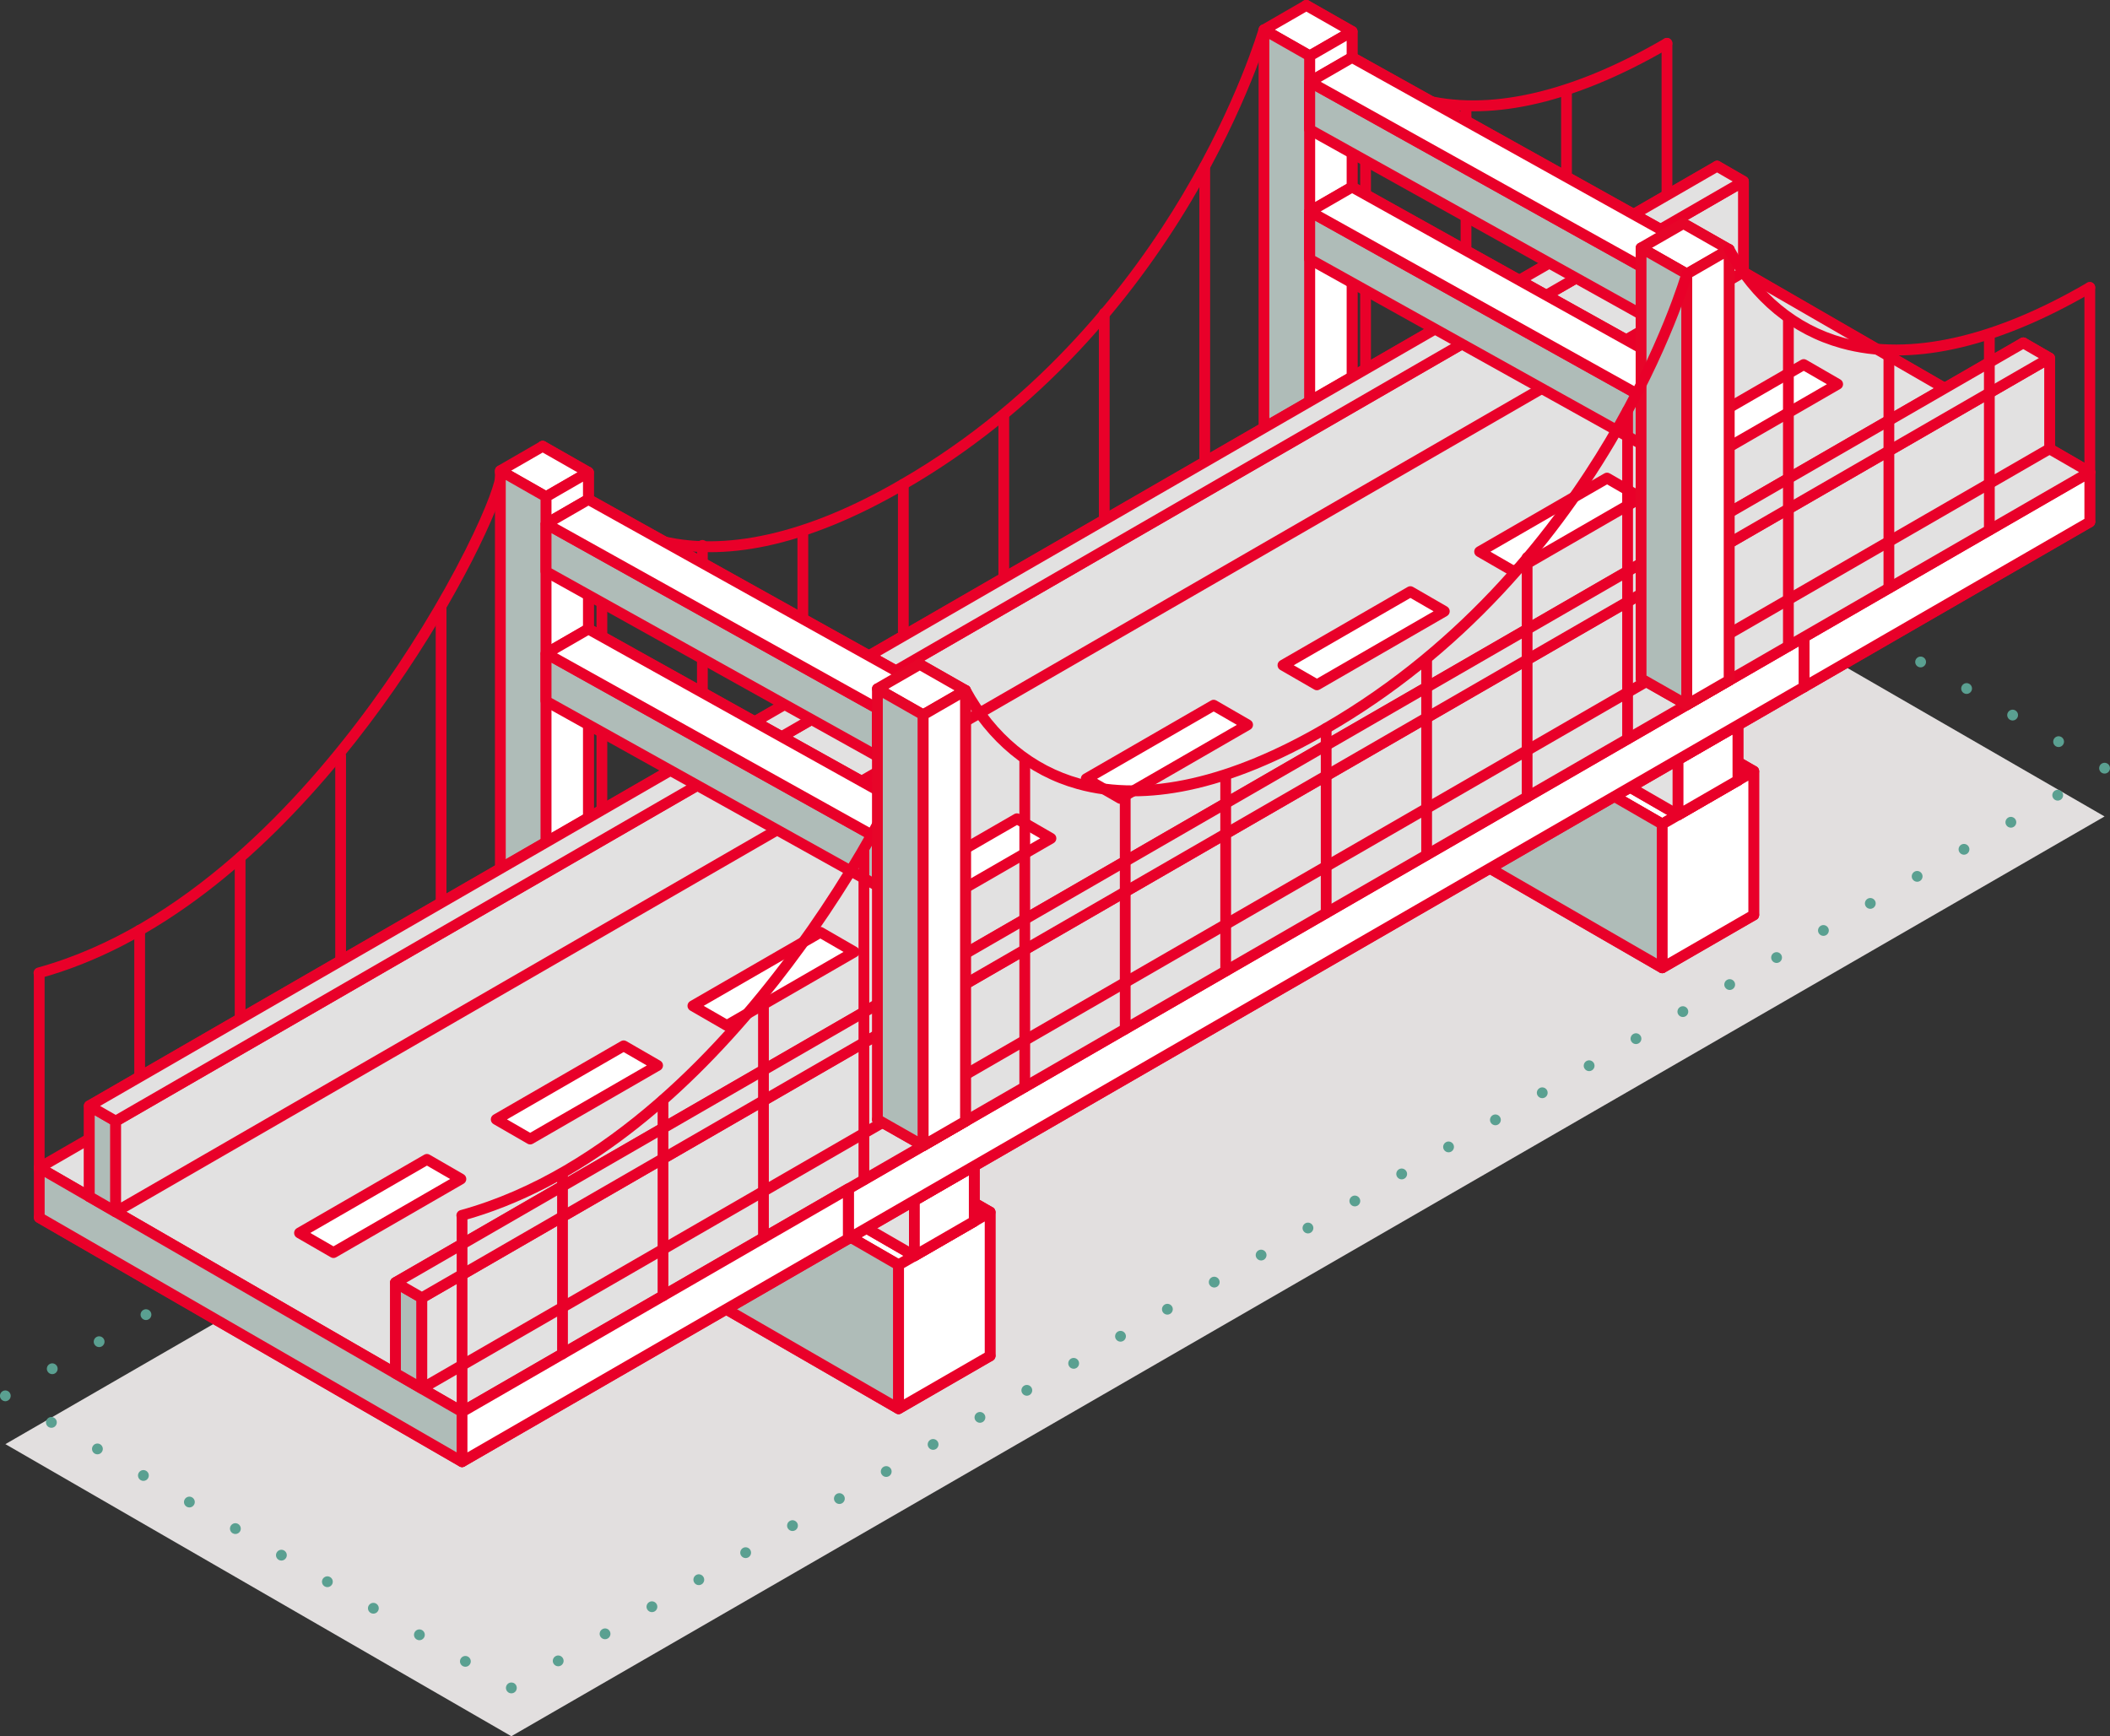 <?xml version="1.0" encoding="UTF-8"?> <svg xmlns="http://www.w3.org/2000/svg" id="Layer_2" viewBox="0 0 517.12 425.54"><rect x="0" y="0" width="517.12" height="425.54" fill="#333333" stroke="none"/><defs><style> .cls-1 { fill: #afbcb8; } .cls-2 { fill: #fff; } .cls-3 { fill: #e70529; } .cls-4 { fill: #e90029; } .cls-5 { fill: #5aa091; } .cls-6 { fill: #e2dfdf; } .cls-7 { fill: #e2e1e1; } </style></defs><g id="Layer_1-2" data-name="Layer_1"><g><polygon class="cls-6" points="1.32 353.95 391.79 128.52 515.79 200.11 125.32 425.54 1.32 353.95"></polygon><path class="cls-5" d="M1.32,343.44c-.08,0-.17-.01-.26-.03-.08-.02-.17-.04-.25-.08-.08-.03-.16-.07-.23-.12-.07-.05-.14-.1-.2-.16-.25-.25-.39-.59-.39-.93,0-.09,0-.17.02-.26.02-.08.04-.17.08-.25.03-.08.07-.16.12-.23.05-.07.1-.14.16-.2.25-.25.59-.39.93-.39s.69.14.94.39c.06.06.12.13.16.2.05.07.09.15.12.23.03.08.06.16.08.25.02.08.02.17.02.26,0,.35-.14.69-.39.93-.06.06-.13.12-.2.16-.07.05-.15.09-.23.12-.08.03-.16.06-.25.08-.08.02-.17.03-.26.03Z"></path><path class="cls-5" d="M11.66,336.14c-.37-.63-.15-1.44.48-1.81h0c.63-.37,1.44-.15,1.81.48h0c.37.63.15,1.44-.48,1.81h0c-.21.12-.44.18-.66.18h0c-.46,0-.9-.24-1.15-.66ZM23.15,329.51c-.37-.63-.15-1.44.48-1.81h0c.63-.37,1.44-.15,1.81.48h0c.37.63.15,1.44-.48,1.81h0c-.21.12-.44.18-.66.18h0c-.46,0-.9-.24-1.15-.66ZM34.63,322.88c-.37-.63-.15-1.44.48-1.81h0c.63-.37,1.44-.15,1.81.48h0c.37.63.15,1.44-.48,1.81h0c-.21.12-.43.18-.66.18h0c-.46,0-.9-.24-1.15-.66ZM46.11,316.25c-.37-.63-.15-1.44.48-1.81h0c.63-.37,1.44-.15,1.81.48h0c.37.63.15,1.44-.48,1.81h0c-.21.12-.44.18-.66.18h0c-.46,0-.9-.24-1.15-.66ZM57.6,309.62c-.37-.63-.15-1.44.48-1.81h0c.63-.37,1.44-.15,1.81.48h0c.36.63.15,1.44-.49,1.81h0c-.21.12-.43.18-.66.18h0c-.46,0-.9-.24-1.15-.66ZM69.08,302.99c-.37-.63-.15-1.44.48-1.81h0c.63-.37,1.44-.15,1.81.48h0c.37.64.15,1.44-.48,1.81h0c-.21.12-.44.18-.66.18h0c-.46,0-.9-.24-1.15-.66ZM80.57,296.36c-.37-.63-.15-1.44.48-1.81h0c.63-.37,1.44-.15,1.81.49h0c.37.63.15,1.44-.48,1.8h0c-.21.12-.44.18-.66.18h0c-.46,0-.9-.24-1.15-.66ZM92.05,289.73c-.37-.63-.15-1.44.48-1.81h0c.63-.37,1.44-.15,1.81.48h0c.37.63.15,1.44-.48,1.81h0c-.21.12-.44.18-.66.18h0c-.46,0-.9-.24-1.15-.66ZM103.54,283.1c-.37-.64-.15-1.44.48-1.81h0c.63-.37,1.44-.15,1.81.48h0c.37.63.15,1.44-.48,1.81h0c-.21.12-.44.18-.66.18h0c-.46,0-.9-.24-1.15-.66ZM115.02,276.47c-.37-.63-.15-1.44.48-1.81h0c.63-.37,1.44-.15,1.81.48h0c.37.63.15,1.44-.48,1.81h0c-.21.12-.43.18-.66.18h0c-.46,0-.9-.24-1.15-.66ZM126.5,269.84c-.37-.63-.15-1.44.48-1.81h0c.63-.37,1.44-.15,1.81.48h0c.37.63.15,1.44-.48,1.81h0c-.21.12-.44.18-.66.18h0c-.46,0-.9-.24-1.15-.66ZM137.99,263.21c-.37-.63-.15-1.44.48-1.81h0c.63-.37,1.44-.15,1.81.48h0c.37.63.15,1.44-.48,1.81h0c-.21.12-.44.18-.66.18h0c-.46,0-.9-.24-1.15-.66ZM149.47,256.58c-.37-.63-.15-1.44.48-1.81h0c.63-.37,1.44-.15,1.81.48h0c.37.63.15,1.44-.48,1.81h0c-.21.12-.44.18-.66.18h0c-.46,0-.9-.24-1.15-.66ZM160.96,249.95c-.37-.63-.15-1.44.48-1.81h0c.63-.37,1.44-.15,1.81.48h0c.37.64.15,1.44-.48,1.81h0c-.21.12-.44.18-.66.18h0c-.46,0-.9-.24-1.15-.66ZM172.44,243.32c-.37-.63-.15-1.44.48-1.81h0c.63-.36,1.44-.15,1.81.49h0c.37.63.15,1.44-.48,1.81h0c-.21.12-.43.18-.66.18h0c-.46,0-.9-.24-1.15-.66ZM183.93,236.69c-.37-.63-.15-1.44.48-1.81h0c.63-.37,1.44-.15,1.81.48h0c.37.63.15,1.44-.48,1.81h0c-.21.12-.44.18-.66.18h0c-.46,0-.9-.24-1.15-.66ZM195.41,230.06c-.37-.63-.15-1.44.48-1.81h0c.63-.37,1.44-.15,1.81.48h0c.37.63.15,1.44-.48,1.81h0c-.21.12-.44.18-.66.18h0c-.46,0-.9-.24-1.15-.66ZM206.9,223.43c-.37-.63-.15-1.44.48-1.81h0c.63-.37,1.44-.15,1.81.48h0c.37.63.15,1.44-.48,1.81h0c-.21.12-.44.18-.66.18h0c-.46,0-.9-.24-1.15-.66ZM218.38,216.8c-.37-.63-.15-1.44.48-1.81h0c.63-.37,1.44-.15,1.81.48h0c.37.63.15,1.44-.48,1.81h0c-.21.12-.44.18-.66.18h0c-.46,0-.9-.24-1.15-.66ZM229.86,210.17c-.37-.63-.15-1.44.48-1.81h0c.63-.37,1.44-.15,1.81.48h0c.37.63.15,1.44-.48,1.81h0c-.21.12-.43.18-.66.18h0c-.46,0-.9-.24-1.15-.66ZM241.35,203.54c-.37-.63-.15-1.44.48-1.81h0c.63-.37,1.44-.15,1.81.48h0c.37.63.15,1.44-.48,1.81h0c-.21.12-.44.18-.66.18h0c-.46,0-.9-.24-1.15-.66ZM252.83,196.91c-.37-.63-.15-1.44.49-1.81h0c.63-.37,1.44-.15,1.81.49h0c.37.63.15,1.44-.48,1.8h0c-.21.12-.44.18-.66.18h0c-.46,0-.9-.24-1.15-.66ZM264.32,190.28c-.37-.63-.15-1.44.48-1.81h0c.63-.36,1.44-.15,1.81.49h0c.37.63.15,1.44-.48,1.81h0c-.21.12-.44.18-.66.18h0c-.46,0-.9-.24-1.15-.66ZM275.8,183.65c-.37-.64-.15-1.44.48-1.81h0c.63-.37,1.44-.15,1.81.48h0c.37.63.15,1.44-.48,1.81h0c-.21.12-.44.18-.66.18h0c-.46,0-.9-.24-1.15-.66ZM287.29,177.02c-.37-.63-.15-1.44.48-1.81h0c.63-.37,1.44-.15,1.81.48h0c.37.63.15,1.44-.48,1.81h0c-.21.12-.43.18-.66.18h0c-.46,0-.9-.24-1.15-.66ZM298.77,170.39c-.37-.63-.15-1.44.48-1.81h0c.63-.37,1.44-.15,1.81.48h0c.37.63.15,1.44-.48,1.81h0c-.21.12-.44.18-.66.18h0c-.46,0-.9-.24-1.15-.66ZM310.25,163.76c-.37-.63-.15-1.44.48-1.81h0c.63-.37,1.44-.15,1.81.48h0c.37.63.15,1.44-.48,1.81h0c-.21.12-.43.18-.66.18h0c-.46,0-.9-.24-1.15-.66ZM321.74,157.13c-.37-.63-.15-1.44.48-1.81h0c.63-.37,1.44-.15,1.81.48h0c.37.63.15,1.44-.48,1.81h0c-.21.12-.44.18-.66.18h0c-.46,0-.9-.24-1.15-.66ZM333.22,150.5c-.37-.63-.15-1.44.48-1.81h0c.63-.37,1.44-.15,1.81.48h0c.37.63.15,1.44-.48,1.81h0c-.21.12-.44.18-.66.18h0c-.46,0-.9-.24-1.15-.66ZM344.71,143.87c-.37-.63-.15-1.44.48-1.81h0c.64-.36,1.44-.15,1.81.49h0c.37.63.15,1.44-.48,1.81h0c-.21.12-.43.18-.66.18h0c-.46,0-.9-.24-1.15-.66ZM356.19,137.24c-.37-.63-.15-1.44.48-1.8h0c.63-.37,1.44-.15,1.81.48h0c.37.63.15,1.44-.48,1.81h0c-.21.12-.44.18-.66.18h0c-.46,0-.9-.24-1.15-.66ZM367.68,130.61c-.37-.63-.15-1.44.48-1.81h0c.63-.37,1.44-.15,1.81.48h0c.37.63.15,1.44-.48,1.81h0c-.21.12-.43.18-.66.18h0c-.46,0-.9-.24-1.15-.66ZM379.16,123.98c-.37-.63-.15-1.44.48-1.81h0c.63-.37,1.44-.15,1.81.48h0c.37.63.15,1.44-.48,1.81h0c-.21.12-.44.18-.66.18h0c-.46,0-.9-.24-1.15-.66Z"></path><path class="cls-5" d="M391.79,118.01c-.35,0-.69-.14-.94-.39-.25-.25-.39-.59-.39-.94,0-.09,0-.17.03-.26.02-.08.04-.17.07-.25.03-.08.07-.16.12-.23.05-.07.1-.14.16-.2.06-.06.13-.12.2-.16.07-.05.15-.09.23-.12.08-.03.16-.06.25-.07.43-.09.89.05,1.19.36.25.25.39.59.39.94s-.14.69-.39.94c-.25.25-.59.39-.93.39Z"></path><path class="cls-5" d="M503.86,182.92c-.63-.37-.85-1.17-.48-1.81h0c.37-.63,1.17-.85,1.81-.48h0c.63.37.85,1.17.48,1.81h0c-.25.42-.69.66-1.15.66h0c-.22,0-.45-.06-.66-.18ZM492.59,176.41c-.63-.37-.85-1.17-.48-1.81h0c.37-.63,1.17-.85,1.81-.48h0c.63.37.85,1.17.48,1.81h0c-.24.42-.69.66-1.15.66h0c-.22,0-.45-.06-.66-.18ZM481.31,169.9c-.63-.37-.85-1.17-.48-1.81h0c.37-.63,1.17-.85,1.81-.48h0c.63.37.85,1.17.48,1.81h0c-.25.42-.69.66-1.15.66h0c-.22,0-.45-.06-.66-.18ZM470.04,163.39c-.63-.37-.85-1.17-.48-1.81h0c.37-.63,1.17-.85,1.81-.48h0c.63.37.85,1.17.48,1.81h0c-.25.42-.69.66-1.15.66h0c-.22,0-.45-.06-.66-.18ZM458.77,156.89c-.63-.37-.85-1.17-.48-1.81h0c.37-.63,1.17-.85,1.81-.48h0c.63.37.85,1.17.48,1.81h0c-.24.43-.69.66-1.15.66h0c-.22,0-.45-.06-.66-.18ZM447.5,150.38c-.63-.37-.85-1.17-.48-1.81h0c.37-.63,1.17-.85,1.81-.48h0c.63.37.85,1.17.48,1.81h0c-.25.43-.69.66-1.15.66h0c-.22,0-.45-.06-.66-.18ZM436.22,143.87c-.63-.37-.85-1.17-.48-1.81h0c.37-.63,1.17-.85,1.81-.48h0c.63.37.85,1.17.48,1.81h0c-.24.43-.69.66-1.15.66h0c-.22,0-.45-.06-.66-.17ZM424.95,137.36c-.63-.37-.85-1.17-.48-1.81h0c.37-.64,1.17-.85,1.8-.48h0c.64.37.85,1.17.49,1.81h0c-.25.42-.69.66-1.15.66h0c-.22,0-.45-.06-.66-.18ZM413.68,130.85c-.63-.37-.85-1.17-.48-1.81h0c.37-.63,1.17-.85,1.81-.48h0c.63.37.85,1.17.48,1.81h0c-.25.42-.69.66-1.15.66h0c-.22,0-.45-.06-.66-.18ZM402.4,124.34c-.63-.37-.85-1.17-.48-1.81h0c.37-.63,1.17-.85,1.81-.48h0c.63.37.85,1.17.48,1.81h0c-.24.42-.69.66-1.15.66h0c-.22,0-.45-.06-.66-.18Z"></path><path class="cls-5" d="M515.79,189.6c-.09,0-.17,0-.26-.02-.08-.02-.17-.04-.25-.08-.08-.03-.16-.07-.23-.12-.07-.05-.14-.1-.2-.16s-.12-.13-.16-.2c-.05-.07-.09-.15-.12-.23-.03-.08-.06-.16-.08-.25-.02-.08-.02-.17-.02-.26s0-.17.02-.26c.02-.08.04-.17.08-.25.03-.08.07-.16.12-.23.05-.07.1-.14.16-.2.06-.06.13-.12.2-.16.07-.05.15-.09.23-.12.08-.03.16-.06.25-.08.17-.03.35-.03.52,0,.08.02.17.04.25.08.08.03.16.07.23.12.07.05.14.1.2.16.06.06.12.13.16.2s.09.15.12.23c.03.08.06.16.08.25.02.08.03.17.03.26s-.01.17-.03.26c-.02.08-.04.17-.08.25-.03.08-.07.16-.12.23-.05.07-.1.14-.16.2s-.13.12-.2.16c-.07.05-.15.09-.23.12-.08.03-.16.06-.25.08-.08.02-.17.02-.26.02Z"></path><path class="cls-5" d="M135.66,407.74c-.37-.63-.15-1.44.48-1.81h0c.63-.37,1.44-.15,1.81.48h0c.37.63.15,1.44-.48,1.81h0c-.21.12-.44.18-.66.18h0c-.46,0-.9-.24-1.15-.66ZM147.14,401.11c-.37-.63-.15-1.44.49-1.81h0c.63-.37,1.44-.15,1.8.48h0c.37.63.15,1.44-.48,1.81h0c-.21.12-.43.18-.66.18h0c-.46,0-.9-.24-1.15-.66ZM158.63,394.47c-.37-.63-.15-1.44.48-1.81h0c.63-.37,1.44-.15,1.81.48h0c.37.64.15,1.44-.48,1.81h0c-.21.12-.44.18-.66.18h0c-.46,0-.9-.24-1.15-.66ZM170.12,387.84c-.37-.63-.15-1.44.48-1.81h0c.63-.37,1.44-.15,1.81.49h0c.37.63.15,1.44-.48,1.81h0c-.21.12-.44.18-.66.18h0c-.46,0-.9-.24-1.15-.66ZM181.6,381.22c-.37-.63-.15-1.44.48-1.81h0c.63-.37,1.44-.15,1.81.48h0c.37.63.15,1.44-.48,1.81h0c-.21.12-.44.18-.66.18h0c-.46,0-.9-.24-1.15-.66ZM193.08,374.59c-.37-.63-.15-1.44.48-1.81h0c.63-.37,1.44-.15,1.81.48h0c.37.63.15,1.44-.48,1.81h0c-.21.12-.44.18-.66.18h0c-.46,0-.9-.24-1.15-.66ZM204.57,367.96c-.37-.63-.15-1.44.48-1.81h0c.63-.37,1.44-.15,1.81.48h0c.37.63.15,1.44-.48,1.81h0c-.21.12-.43.18-.66.18h0c-.46,0-.9-.24-1.15-.66ZM216.05,361.33c-.37-.63-.15-1.44.48-1.81h0c.63-.37,1.44-.15,1.81.48h0c.37.63.15,1.44-.48,1.81h0c-.21.12-.44.18-.66.18h0c-.46,0-.9-.24-1.15-.66ZM227.54,354.69c-.37-.63-.15-1.44.48-1.81h0c.63-.37,1.44-.15,1.81.48h0c.37.63.15,1.44-.48,1.81h0c-.21.12-.44.18-.66.18h0c-.46,0-.9-.24-1.15-.66ZM239.02,348.06c-.37-.63-.15-1.44.48-1.81h0c.63-.37,1.44-.15,1.81.48h0c.37.64.15,1.44-.48,1.81h0c-.21.12-.43.18-.66.18h0c-.46,0-.9-.24-1.15-.66ZM250.51,341.43c-.37-.63-.15-1.44.48-1.81h0c.63-.37,1.44-.15,1.81.48h0c.37.64.15,1.44-.48,1.81h0c-.21.12-.44.18-.66.18h0c-.46,0-.9-.24-1.15-.66ZM261.99,334.81c-.37-.64-.15-1.44.48-1.81h0c.63-.36,1.44-.15,1.81.49h0c.37.63.15,1.44-.48,1.81h0c-.21.12-.43.18-.66.18h0c-.46,0-.9-.24-1.15-.66ZM273.47,328.18c-.37-.63-.15-1.44.48-1.81h0c.63-.37,1.44-.15,1.81.48h0c.37.63.15,1.44-.48,1.81h0c-.21.12-.44.18-.66.18h0c-.46,0-.9-.24-1.15-.66ZM284.96,321.55c-.37-.63-.15-1.44.48-1.81h0c.63-.37,1.44-.15,1.81.48h0c.37.63.15,1.44-.49,1.81h0c-.21.12-.43.18-.66.18h0c-.46,0-.9-.24-1.15-.66ZM296.44,314.91c-.37-.63-.15-1.44.48-1.81h0c.63-.37,1.44-.15,1.81.48h0c.37.63.15,1.44-.48,1.81h0c-.21.12-.44.18-.66.18h0c-.46,0-.9-.24-1.15-.66ZM307.93,308.28c-.37-.63-.15-1.44.48-1.81h0c.63-.37,1.44-.15,1.81.48h0c.37.63.15,1.44-.48,1.81h0c-.21.12-.44.18-.66.18h0c-.46,0-.9-.24-1.15-.66ZM319.41,301.65c-.37-.63-.15-1.44.48-1.81h0c.63-.37,1.44-.15,1.81.48h0c.37.63.15,1.44-.48,1.81h0c-.21.12-.43.18-.66.18h0c-.46,0-.9-.24-1.15-.66ZM330.9,295.02c-.37-.63-.15-1.44.48-1.81h0c.63-.37,1.44-.15,1.81.48h0c.37.64.15,1.44-.48,1.81h0c-.21.12-.44.18-.66.18h0c-.46,0-.9-.24-1.15-.66ZM342.38,288.39c-.37-.63-.15-1.44.48-1.81h0c.63-.37,1.44-.15,1.81.49h0c.37.63.15,1.44-.48,1.81h0c-.21.12-.44.18-.66.18h0c-.46,0-.9-.24-1.15-.66ZM353.87,281.77c-.37-.63-.15-1.44.48-1.81h0c.63-.37,1.44-.15,1.81.48h0c.37.63.15,1.44-.48,1.81h0c-.21.12-.43.18-.66.18h0c-.46,0-.9-.24-1.15-.66ZM365.35,275.14c-.37-.63-.15-1.44.48-1.81h0c.63-.37,1.44-.15,1.81.48h0c.37.63.15,1.44-.48,1.81h0c-.21.12-.44.18-.66.18h0c-.46,0-.9-.24-1.15-.66ZM376.83,268.5c-.37-.63-.15-1.44.48-1.81h0c.63-.37,1.44-.15,1.81.48h0c.37.63.15,1.44-.48,1.81h0c-.21.12-.43.18-.66.18h0c-.46,0-.9-.24-1.15-.66ZM388.32,261.87c-.37-.63-.15-1.44.48-1.81h0c.63-.37,1.44-.15,1.81.48h0c.37.63.15,1.44-.48,1.81h0c-.21.12-.44.18-.66.18h0c-.46,0-.9-.24-1.15-.66ZM399.8,255.24c-.37-.63-.15-1.44.48-1.81h0c.64-.37,1.44-.15,1.81.48h0c.37.63.15,1.44-.48,1.81h0c-.21.12-.44.18-.66.18h0c-.46,0-.9-.24-1.15-.66ZM411.29,248.61c-.37-.63-.15-1.44.48-1.81h0c.63-.37,1.44-.15,1.81.48h0c.37.63.15,1.44-.48,1.81h0c-.21.12-.44.18-.66.18h0c-.46,0-.9-.24-1.15-.66ZM422.77,241.98c-.37-.63-.15-1.44.48-1.81h0c.63-.37,1.44-.15,1.81.48h0c.37.63.15,1.44-.48,1.81h0c-.21.12-.44.18-.66.18h0c-.46,0-.9-.24-1.15-.66ZM434.26,235.35c-.37-.63-.15-1.44.48-1.8h0c.63-.37,1.44-.15,1.81.48h0c.37.63.15,1.44-.48,1.81h0c-.21.12-.43.18-.66.18h0c-.46,0-.9-.24-1.15-.66ZM445.74,228.72c-.37-.63-.15-1.44.48-1.81h0c.63-.37,1.44-.15,1.81.48h0c.37.63.15,1.44-.48,1.81h0c-.21.12-.44.18-.66.18h0c-.46,0-.9-.24-1.15-.66ZM457.23,222.09c-.37-.63-.15-1.44.48-1.81h0c.63-.37,1.44-.15,1.81.48h0c.37.63.15,1.44-.49,1.81h0c-.21.12-.43.18-.66.18h0c-.46,0-.9-.24-1.15-.66ZM468.71,215.46c-.37-.63-.15-1.44.48-1.81h0c.63-.37,1.44-.15,1.81.48h0c.37.63.15,1.44-.48,1.81h0c-.21.12-.44.18-.66.18h0c-.46,0-.9-.24-1.15-.66ZM480.19,208.83c-.37-.63-.15-1.44.48-1.81h0c.63-.37,1.44-.15,1.81.48h0c.37.63.15,1.44-.48,1.81h0c-.21.12-.44.18-.66.18h0c-.46,0-.9-.24-1.15-.66ZM491.68,202.2c-.37-.63-.15-1.44.48-1.81h0c.63-.37,1.44-.15,1.81.48h0c.37.63.15,1.44-.48,1.81h0c-.21.12-.43.18-.66.18h0c-.46,0-.9-.24-1.15-.66ZM503.16,195.57c-.37-.63-.15-1.44.48-1.81h0c.63-.37,1.44-.15,1.81.48h0c.37.63.15,1.44-.48,1.81h0c-.21.12-.44.18-.66.18h0c-.46,0-.9-.24-1.15-.66Z"></path><path class="cls-5" d="M125.32,415.03c-.35,0-.69-.14-.93-.39-.06-.06-.12-.13-.17-.2-.05-.07-.09-.15-.12-.23-.03-.08-.06-.16-.08-.25-.02-.08-.03-.17-.03-.26s0-.17.03-.26c.02-.08.04-.17.08-.25.03-.08.07-.16.12-.23.05-.07.11-.14.17-.2.06-.06.13-.12.2-.17.07-.05.15-.09.23-.12.08-.03.16-.06.25-.07.17-.03.35-.03.52,0,.08.02.17.04.25.07.08.03.16.07.23.12.07.05.14.11.2.17.06.06.12.13.16.2.05.07.09.15.12.23.03.08.06.16.07.25.02.09.03.17.03.26s0,.17-.03.26c-.02.08-.04.17-.07.25-.03.08-.07.16-.12.23-.05.07-.1.14-.16.2-.25.25-.59.39-.94.39Z"></path><path class="cls-5" d="M113.39,408.34c-.63-.37-.85-1.17-.48-1.81h0c.37-.63,1.17-.85,1.81-.48h0c.63.37.85,1.17.48,1.81h0c-.25.43-.69.66-1.15.66h0c-.22,0-.45-.06-.66-.18ZM102.12,401.83c-.63-.37-.85-1.17-.48-1.81h0c.37-.63,1.17-.85,1.81-.48h0c.63.37.85,1.17.48,1.81h0c-.25.43-.69.66-1.15.66h0c-.22,0-.45-.06-.66-.18ZM90.84,395.32c-.63-.37-.85-1.17-.48-1.81h0c.37-.63,1.17-.85,1.81-.48h0c.63.37.85,1.17.48,1.81h0c-.24.43-.69.66-1.15.66h0c-.22,0-.45-.06-.66-.18ZM79.57,388.82c-.63-.37-.85-1.17-.48-1.81h0c.37-.63,1.17-.85,1.81-.48h0c.63.37.85,1.17.48,1.81h0c-.25.42-.69.66-1.15.66h0c-.22,0-.45-.06-.66-.18ZM68.3,382.31c-.63-.37-.85-1.17-.48-1.81h0c.37-.63,1.17-.85,1.81-.48h0c.63.37.85,1.17.48,1.81h0c-.25.42-.69.66-1.15.66h0c-.22,0-.45-.06-.66-.18ZM57.02,375.8c-.63-.37-.85-1.17-.48-1.81h0c.37-.63,1.17-.85,1.81-.48h0c.63.37.85,1.17.49,1.81h0c-.25.42-.69.66-1.15.66h0c-.22,0-.45-.06-.66-.18ZM45.75,369.29c-.63-.37-.85-1.17-.48-1.81h0c.37-.63,1.17-.85,1.81-.48h0c.63.37.85,1.17.48,1.81h0c-.25.42-.69.66-1.15.66h0c-.22,0-.45-.06-.66-.18ZM34.48,362.78c-.63-.37-.85-1.17-.48-1.81h0c.37-.63,1.17-.85,1.81-.48h0c.63.37.85,1.17.48,1.81h0c-.24.43-.69.66-1.15.66h0c-.22,0-.45-.06-.66-.18ZM23.21,356.27c-.63-.37-.85-1.17-.48-1.81h0c.37-.63,1.17-.85,1.81-.48h0c.63.37.85,1.17.48,1.81h0c-.25.43-.69.66-1.15.66h0c-.22,0-.45-.06-.66-.18ZM11.93,349.77c-.63-.37-.85-1.17-.48-1.81h0c.37-.63,1.17-.85,1.81-.48h0c.63.37.85,1.17.48,1.81h0c-.24.43-.69.66-1.15.66h0c-.22,0-.45-.06-.66-.18Z"></path><g id="Axo_Surface"><g id="Axo_base"><path class="cls-4" d="M108.1,231.05c-.73,0-1.32-.59-1.32-1.32v-80.45c0-.73.59-1.32,1.32-1.32s1.32.59,1.32,1.32v80.45c0,.73-.59,1.32-1.32,1.32Z"></path></g></g><g id="Axo_Surface-2" data-name="Axo_Surface"><g id="Axo_base-2" data-name="Axo_base"><path class="cls-4" d="M83.48,245.27c-.73,0-1.32-.59-1.32-1.32v-58.69c0-.73.59-1.32,1.32-1.32s1.32.59,1.32,1.32v58.69c0,.73-.59,1.32-1.32,1.32Z"></path></g></g><g id="Axo_Surface-3" data-name="Axo_Surface"><g id="Axo_base-3" data-name="Axo_base"><path class="cls-4" d="M58.85,259.49c-.73,0-1.32-.59-1.32-1.32v-47.94c0-.73.59-1.32,1.32-1.32s1.32.59,1.32,1.32v47.94c0,.73-.59,1.32-1.32,1.32Z"></path></g></g><g id="Axo_Surface-4" data-name="Axo_Surface"><g id="Axo_base-4" data-name="Axo_base"><path class="cls-4" d="M34.23,273.7c-.73,0-1.32-.59-1.32-1.32v-44.4c0-.73.59-1.32,1.32-1.32s1.32.59,1.32,1.32v44.4c0,.73-.59,1.32-1.32,1.32Z"></path></g></g><g id="Axo_Surface-5" data-name="Axo_Surface"><g id="Axo_base-5" data-name="Axo_base"><path class="cls-4" d="M9.61,287.92c-.73,0-1.32-.59-1.32-1.32v-47.94c0-.73.59-1.32,1.32-1.32s1.32.59,1.32,1.32v47.94c0,.73-.59,1.32-1.32,1.32Z"></path></g></g><path class="cls-4" d="M9.54,239.77c-.58,0-1.11-.38-1.27-.97-.19-.7.22-1.43.92-1.63,35.85-9.9,64.38-40.87,82-65.1,8.6-11.83,16.69-25.01,22.79-37.12,5.89-11.7,7.54-17.56,7.44-18.66-.26-.61-.03-1.33.55-1.67.63-.36,1.44-.15,1.81.49.33.58,1.02,1.78-2.41,10.15-5.67,13.81-18.92,38.01-37.62,60.79-10.59,12.89-21.7,23.84-33.04,32.52-13.39,10.26-27.12,17.38-40.81,21.16-.12.03-.24.05-.35.05ZM121.48,116.42s0,0,0,0c0,0,0,0,0,0ZM121.4,116.24h0,0Z"></path><g id="Axo_base-6" data-name="Axo_base"><path class="cls-4" d="M408.54,57.2c-.73,0-1.32-.59-1.32-1.32V10.62c0-.73.59-1.32,1.32-1.32s1.32.59,1.32,1.32v45.25c0,.73-.59,1.32-1.32,1.32Z"></path></g><g id="Axo_base-7" data-name="Axo_base"><path class="cls-4" d="M383.92,71.41c-.73,0-1.32-.59-1.32-1.32V22.15c0-.73.59-1.32,1.32-1.32s1.32.59,1.32,1.32v47.94c0,.73-.59,1.32-1.32,1.32Z"></path></g><g id="Axo_base-8" data-name="Axo_base"><path class="cls-4" d="M359.29,85.63c-.73,0-1.32-.59-1.32-1.32V26.44c0-.73.59-1.32,1.32-1.32s1.32.59,1.32,1.32v57.87c0,.73-.59,1.32-1.32,1.32Z"></path></g><g id="Axo_base-9" data-name="Axo_base"><path class="cls-4" d="M334.67,99.85c-.73,0-1.32-.59-1.32-1.32V18.19c0-.73.59-1.32,1.32-1.32s1.32.59,1.32,1.32v80.34c0,.73-.59,1.32-1.32,1.32Z"></path></g><path class="cls-4" d="M361.15,27.28c-4.8,0-9.36-.59-13.64-1.78-12.05-3.34-21.91-11.48-28.52-23.54-.35-.64-.12-1.44.52-1.8.64-.35,1.44-.12,1.8.52,6.26,11.42,15.56,19.12,26.9,22.26,16.22,4.5,36.85-.16,59.66-13.47.63-.37,1.44-.16,1.81.48.37.63.16,1.44-.48,1.81-12.11,7.07-23.63,11.78-34.23,14.01-4.79,1.01-9.41,1.51-13.83,1.51Z"></path><polygon class="cls-2" points="407.38 237.21 429.81 224.26 326.19 164.43 303.76 177.39 407.38 237.21"></polygon><path class="cls-4" d="M407.38,238.53c-.23,0-.46-.06-.66-.18l-103.62-59.83c-.41-.24-.66-.67-.66-1.15s.25-.91.66-1.15l22.43-12.95c.41-.24.91-.24,1.32,0l103.62,59.83c.41.24.66.67.66,1.15s-.25.91-.66,1.15l-22.43,12.95c-.2.12-.43.18-.66.18ZM306.4,177.39l100.98,58.3,19.79-11.42-100.98-58.3-19.79,11.42Z"></path><polygon class="cls-2" points="429.81 224.26 429.81 189.03 326.19 129.21 326.19 164.43 429.81 224.26"></polygon><path class="cls-4" d="M429.81,225.58c-.23,0-.46-.06-.66-.18l-103.62-59.83c-.41-.24-.66-.67-.66-1.15v-35.23c0-.47.25-.91.66-1.15.41-.24.91-.24,1.32,0l103.62,59.83c.41.24.66.67.66,1.15v35.23c0,.47-.25.91-.66,1.15-.2.12-.43.18-.66.18ZM327.51,163.67l100.98,58.3v-32.17l-100.98-58.3v32.17Z"></path><polygon class="cls-2" points="429.81 189.03 407.38 201.99 303.76 142.16 326.19 129.21 429.81 189.03"></polygon><path class="cls-4" d="M407.38,203.31c-.23,0-.46-.06-.66-.18l-103.62-59.83c-.41-.24-.66-.67-.66-1.15s.25-.91.66-1.15l22.43-12.95c.41-.24.91-.24,1.32,0l103.62,59.83c.41.24.66.67.66,1.15s-.25.91-.66,1.15l-22.43,12.95c-.2.12-.43.18-.66.18ZM306.4,142.16l100.98,58.3,19.79-11.42-100.98-58.3-19.79,11.42Z"></path><polygon class="cls-1" points="407.38 201.99 407.38 237.21 303.76 177.39 303.76 142.16 407.38 201.99"></polygon><path class="cls-4" d="M407.38,238.53c-.23,0-.46-.06-.66-.18l-103.62-59.83c-.41-.24-.66-.67-.66-1.15v-35.23c0-.47.25-.91.66-1.15.41-.24.91-.24,1.32,0l103.62,59.83c.41.24.66.67.66,1.15v35.23c0,.47-.25.91-.66,1.15-.2.12-.43.18-.66.18ZM305.08,176.62l100.98,58.3v-32.17l-100.98-58.3v32.17Z"></path><polygon class="cls-2" points="429.81 189.03 429.81 224.26 407.38 237.21 407.38 201.99 429.81 189.03"></polygon><path class="cls-4" d="M407.38,238.53c-.23,0-.46-.06-.66-.18-.41-.24-.66-.67-.66-1.15v-35.23c0-.47.25-.91.66-1.15l22.43-12.95c.41-.24.91-.24,1.32,0,.41.24.66.67.66,1.15v35.23c0,.47-.25.91-.66,1.15l-22.43,12.95c-.2.12-.43.18-.66.18ZM408.7,202.75v32.17l19.79-11.42v-32.17l-19.79,11.42Z"></path><polygon class="cls-2" points="411.26 199.75 425.94 191.27 322.31 131.45 307.63 139.92 411.26 199.75"></polygon><path class="cls-4" d="M411.26,201.07c-.23,0-.46-.06-.66-.18l-103.62-59.83c-.41-.24-.66-.67-.66-1.15s.25-.91.66-1.15l14.68-8.48c.41-.24.91-.24,1.32,0l103.62,59.83c.41.24.66.67.66,1.15s-.25.91-.66,1.15l-14.68,8.48c-.2.12-.43.18-.66.18ZM310.28,139.92l100.98,58.3,12.03-6.95-100.98-58.3-12.03,6.95Z"></path><polygon class="cls-2" points="425.94 191.27 425.94 177.72 322.31 117.89 322.31 131.45 425.94 191.27"></polygon><path class="cls-4" d="M425.94,192.6c-.23,0-.46-.06-.66-.18l-103.62-59.83c-.41-.24-.66-.67-.66-1.15v-13.55c0-.47.25-.91.66-1.15.41-.24.91-.24,1.32,0l103.62,59.83c.41.24.66.67.66,1.15v13.55c0,.47-.25.91-.66,1.15-.2.12-.43.18-.66.18ZM323.64,130.68l100.98,58.3v-10.5l-100.98-58.3v10.5Z"></path><polygon class="cls-2" points="425.94 177.72 411.26 186.2 307.63 126.37 322.31 117.89 425.94 177.72"></polygon><path class="cls-4" d="M411.26,187.52c-.23,0-.46-.06-.66-.18l-103.62-59.83c-.41-.24-.66-.67-.66-1.15s.25-.91.66-1.15l14.68-8.48c.41-.24.91-.24,1.32,0l103.62,59.83c.41.24.66.67.66,1.15s-.25.91-.66,1.15l-14.68,8.48c-.2.12-.43.18-.66.18ZM310.28,126.37l100.98,58.3,12.03-6.95-100.98-58.3-12.03,6.95Z"></path><polygon class="cls-7" points="411.26 186.2 411.26 199.75 307.63 139.92 307.63 126.37 411.26 186.2"></polygon><path class="cls-4" d="M411.26,201.07c-.23,0-.46-.06-.66-.18l-103.62-59.83c-.41-.24-.66-.67-.66-1.15v-13.55c0-.47.25-.91.66-1.15.41-.24.91-.24,1.32,0l103.62,59.83c.41.24.66.67.66,1.15v13.55c0,.47-.25.91-.66,1.15-.2.12-.43.18-.66.18ZM308.96,139.16l100.98,58.3v-10.5l-100.98-58.3v10.5Z"></path><polygon class="cls-2" points="425.94 177.72 425.94 191.27 411.26 199.75 411.26 186.2 425.94 177.72"></polygon><path class="cls-4" d="M411.26,201.07c-.23,0-.46-.06-.66-.18-.41-.24-.66-.67-.66-1.15v-13.55c0-.47.25-.91.66-1.15l14.68-8.48c.41-.24.91-.24,1.32,0,.41.24.66.67.66,1.15v13.55c0,.47-.25.91-.66,1.15l-14.68,8.48c-.2.12-.43.18-.66.18ZM412.58,186.96v10.5l12.03-6.95v-10.5l-12.03,6.95Z"></path><polygon class="cls-2" points="220.22 345.27 242.65 332.32 139.03 272.49 116.6 285.44 220.22 345.27"></polygon><path class="cls-4" d="M220.22,346.59c-.23,0-.46-.06-.66-.18l-103.62-59.83c-.41-.24-.66-.67-.66-1.15s.25-.91.66-1.15l22.43-12.95c.41-.24.91-.24,1.32,0l103.62,59.83c.41.24.66.67.66,1.15s-.25.91-.66,1.15l-22.43,12.95c-.2.12-.43.18-.66.18ZM119.25,285.44l100.98,58.3,19.79-11.42-100.98-58.3-19.79,11.42Z"></path><polygon class="cls-2" points="242.65 332.32 242.65 297.09 139.03 237.26 139.03 272.49 242.65 332.32"></polygon><path class="cls-4" d="M242.65,333.64c-.23,0-.46-.06-.66-.18l-103.62-59.83c-.41-.24-.66-.67-.66-1.15v-35.23c0-.47.25-.91.66-1.15.41-.24.91-.24,1.32,0l103.62,59.83c.41.24.66.67.66,1.15v35.23c0,.47-.25.91-.66,1.15-.2.12-.43.18-.66.18ZM140.36,271.73l100.98,58.3v-32.17l-100.98-58.3v32.17Z"></path><polygon class="cls-2" points="242.65 297.09 220.22 310.04 116.6 250.21 139.03 237.26 242.65 297.09"></polygon><path class="cls-4" d="M220.22,311.36c-.23,0-.46-.06-.66-.18l-103.62-59.83c-.41-.24-.66-.67-.66-1.15s.25-.91.66-1.15l22.43-12.95c.41-.24.91-.24,1.32,0l103.62,59.83c.41.24.66.67.66,1.15s-.25.91-.66,1.15l-22.43,12.95c-.2.12-.43.18-.66.18ZM119.25,250.21l100.98,58.3,19.79-11.42-100.98-58.3-19.79,11.42Z"></path><polygon class="cls-1" points="220.22 310.04 220.22 345.27 116.6 285.44 116.6 250.21 220.22 310.04"></polygon><path class="cls-4" d="M220.22,346.59c-.23,0-.46-.06-.66-.18l-103.62-59.83c-.41-.24-.66-.67-.66-1.15v-35.23c0-.47.25-.91.66-1.15.41-.24.91-.24,1.32,0l103.62,59.83c.41.24.66.67.66,1.15v35.23c0,.47-.25.91-.66,1.15-.2.12-.43.18-.66.18ZM117.92,284.68l100.98,58.3v-32.17l-100.98-58.3v32.17Z"></path><polygon class="cls-2" points="242.65 297.09 242.65 332.32 220.22 345.27 220.22 310.04 242.65 297.09"></polygon><path class="cls-4" d="M220.22,346.59c-.23,0-.46-.06-.66-.18-.41-.24-.66-.67-.66-1.15v-35.23c0-.47.25-.91.66-1.15l22.43-12.95c.41-.24.91-.24,1.32,0,.41.24.66.67.66,1.15v35.23c0,.47-.25.91-.66,1.15l-22.43,12.95c-.2.12-.43.18-.66.18ZM221.55,310.8v32.17l19.79-11.42v-32.17l-19.79,11.42Z"></path><polygon class="cls-2" points="224.1 307.8 238.78 299.33 135.16 239.5 120.48 247.98 224.1 307.8"></polygon><path class="cls-4" d="M224.1,309.13c-.23,0-.46-.06-.66-.18l-103.62-59.83c-.41-.24-.66-.67-.66-1.15s.25-.91.66-1.15l14.68-8.48c.41-.24.91-.24,1.32,0l103.62,59.83c.41.24.66.67.66,1.15s-.25.91-.66,1.15l-14.68,8.48c-.2.12-.43.18-.66.18ZM123.12,247.98l100.98,58.3,12.03-6.95-100.98-58.3-12.03,6.95Z"></path><polygon class="cls-2" points="238.78 299.33 238.78 285.78 135.16 225.95 135.16 239.5 238.78 299.33"></polygon><path class="cls-4" d="M238.78,300.65c-.23,0-.46-.06-.66-.18l-103.62-59.83c-.41-.24-.66-.67-.66-1.15v-13.55c0-.47.25-.91.66-1.15.41-.24.91-.24,1.32,0l103.62,59.83c.41.24.66.67.66,1.15v13.55c0,.47-.25.91-.66,1.15-.2.12-.43.18-.66.18ZM136.48,238.74l100.98,58.3v-10.5l-100.98-58.3v10.5Z"></path><polygon class="cls-2" points="238.78 285.78 224.1 294.25 120.48 234.42 135.16 225.95 238.78 285.78"></polygon><path class="cls-4" d="M224.1,295.57c-.23,0-.46-.06-.66-.18l-103.62-59.83c-.41-.24-.66-.67-.66-1.15s.25-.91.66-1.15l14.68-8.48c.41-.24.91-.24,1.32,0l103.62,59.83c.41.24.66.67.66,1.15s-.25.91-.66,1.15l-14.68,8.47c-.2.12-.43.18-.66.18ZM123.12,234.42l100.98,58.3,12.03-6.95-100.98-58.3-12.03,6.95Z"></path><polygon class="cls-7" points="224.1 294.25 224.1 307.8 120.48 247.98 120.48 234.42 224.1 294.25"></polygon><path class="cls-4" d="M224.1,309.13c-.23,0-.46-.06-.66-.18l-103.62-59.83c-.41-.24-.66-.67-.66-1.15v-13.55c0-.47.25-.91.66-1.15.41-.24.91-.24,1.32,0l103.62,59.83c.41.24.66.67.66,1.15v13.55c0,.47-.25.91-.66,1.15-.2.12-.43.18-.66.18ZM121.8,247.21l100.98,58.3v-10.5l-100.98-58.3v10.5Z"></path><polygon class="cls-2" points="238.78 285.78 238.78 299.33 224.1 307.8 224.1 294.25 238.78 285.78"></polygon><path class="cls-4" d="M224.1,309.13c-.23,0-.46-.06-.66-.18-.41-.24-.66-.67-.66-1.15v-13.55c0-.47.25-.91.66-1.15l14.68-8.47c.41-.24.91-.24,1.32,0,.41.24.66.67.66,1.15v13.55c0,.47-.25.91-.66,1.15l-14.68,8.48c-.2.12-.43.18-.66.18ZM225.42,295.01v10.5l12.03-6.95v-10.5l-12.03,6.95Z"></path><polygon class="cls-2" points="442.13 168.37 512.17 127.93 408.55 68.11 338.51 108.54 442.13 168.37"></polygon><path class="cls-4" d="M442.13,169.69c-.23,0-.46-.06-.66-.18l-103.62-59.83c-.41-.24-.66-.67-.66-1.15s.25-.91.66-1.15l70.04-40.44c.41-.24.91-.24,1.32,0l103.62,59.83c.41.24.66.67.66,1.15s-.25.91-.66,1.15l-70.04,40.44c-.2.12-.43.18-.66.18ZM341.15,108.54l100.98,58.3,67.4-38.91-100.98-58.3-67.4,38.91Z"></path><polygon class="cls-2" points="512.17 127.93 512.17 115.71 408.55 55.88 408.55 68.11 512.17 127.93"></polygon><path class="cls-4" d="M512.17,129.25c-.23,0-.46-.06-.66-.18l-103.62-59.83c-.41-.24-.66-.67-.66-1.15v-12.22c0-.47.25-.91.66-1.15.41-.24.91-.24,1.32,0l103.62,59.83c.41.24.66.67.66,1.15v12.22c0,.47-.25.91-.66,1.15-.2.12-.43.18-.66.18ZM409.87,67.34l100.98,58.3v-9.17l-100.98-58.3v9.17Z"></path><polygon class="cls-2" points="442.13 156.15 442.13 168.37 338.51 108.54 338.51 96.32 442.13 156.15"></polygon><path class="cls-4" d="M442.13,169.69c-.23,0-.46-.06-.66-.18l-103.62-59.83c-.41-.24-.66-.67-.66-1.15v-12.22c0-.47.25-.91.66-1.15.41-.24.91-.24,1.32,0l103.62,59.83c.41.24.66.67.66,1.15v12.22c0,.47-.25.91-.66,1.15-.2.12-.43.18-.66.18ZM339.83,107.78l100.98,58.3v-9.17l-100.98-58.3v9.17Z"></path><polygon class="cls-2" points="512.17 115.71 512.17 127.93 442.13 168.37 442.13 156.15 512.17 115.71"></polygon><path class="cls-4" d="M442.13,169.69c-.23,0-.46-.06-.66-.18-.41-.24-.66-.67-.66-1.15v-12.22c0-.47.25-.91.66-1.15l70.04-40.44c.41-.24.91-.24,1.32,0,.41.24.66.67.66,1.15v12.22c0,.47-.25.91-.66,1.15l-70.04,40.44c-.2.12-.43.18-.66.18ZM443.45,156.91v9.17l67.4-38.91v-9.17l-67.4,38.91Z"></path><polygon class="cls-2" points="207.9 303.6 442.13 168.37 338.51 108.54 104.28 243.78 207.9 303.6"></polygon><path class="cls-4" d="M207.9,304.92c-.23,0-.46-.06-.66-.18l-103.62-59.83c-.41-.24-.66-.67-.66-1.15s.25-.91.66-1.15l234.23-135.23c.41-.24.91-.24,1.32,0l103.62,59.83c.41.24.66.67.66,1.15s-.25.91-.66,1.15l-234.23,135.23c-.2.12-.43.18-.66.18ZM106.93,243.78l100.98,58.3,231.58-133.7-100.98-58.3L106.93,243.78Z"></path><polygon class="cls-2" points="442.13 168.37 442.13 156.15 338.51 96.32 338.51 108.54 442.13 168.37"></polygon><path class="cls-4" d="M442.13,169.69c-.23,0-.46-.06-.66-.18l-103.62-59.83c-.41-.24-.66-.67-.66-1.15v-12.22c0-.47.25-.91.66-1.15.41-.24.91-.24,1.32,0l103.62,59.83c.41.24.66.67.66,1.15v12.22c0,.47-.25.91-.66,1.15-.2.12-.43.18-.66.18ZM339.83,107.78l100.98,58.3v-9.17l-100.98-58.3v9.17Z"></path><polygon class="cls-2" points="207.9 291.38 207.9 303.6 104.28 243.78 104.28 231.55 207.9 291.38"></polygon><path class="cls-4" d="M207.9,304.92c-.23,0-.46-.06-.66-.18l-103.62-59.83c-.41-.24-.66-.67-.66-1.15v-12.22c0-.47.25-.91.66-1.15.41-.24.91-.24,1.32,0l103.62,59.83c.41.24.66.67.66,1.15v12.22c0,.47-.25.91-.66,1.15-.2.12-.43.18-.66.18ZM105.6,243.01l100.98,58.3v-9.17l-100.98-58.3v9.17Z"></path><polygon class="cls-2" points="442.13 156.15 442.13 168.37 207.9 303.6 207.9 291.38 442.13 156.15"></polygon><path class="cls-4" d="M207.9,304.92c-.23,0-.46-.06-.66-.18-.41-.24-.66-.67-.66-1.15v-12.22c0-.47.25-.91.66-1.15l234.23-135.23c.41-.24.91-.24,1.32,0,.41.24.66.67.66,1.15v12.22c0,.47-.25.91-.66,1.15l-234.23,135.23c-.2.12-.43.18-.66.18ZM209.23,292.14v9.17l231.58-133.7v-9.17l-231.58,133.7Z"></path><polygon class="cls-2" points="113.24 358.26 207.9 303.6 104.28 243.78 9.62 298.43 113.24 358.26"></polygon><path class="cls-4" d="M113.24,359.58c-.23,0-.46-.06-.66-.18l-103.62-59.83c-.41-.24-.66-.67-.66-1.15s.25-.91.66-1.15l94.67-54.66c.41-.24.91-.24,1.32,0l103.62,59.83c.41.24.66.67.66,1.15s-.25.91-.66,1.15l-94.67,54.66c-.2.12-.43.18-.66.18ZM12.26,298.43l100.98,58.3,92.02-53.13-100.98-58.3-92.02,53.13Z"></path><polygon class="cls-2" points="207.9 303.6 207.9 291.38 104.28 231.55 104.28 243.78 207.9 303.6"></polygon><path class="cls-4" d="M207.9,304.92c-.23,0-.46-.06-.66-.18l-103.62-59.83c-.41-.24-.66-.67-.66-1.15v-12.22c0-.47.25-.91.66-1.15.41-.24.91-.24,1.32,0l103.62,59.83c.41.24.66.67.66,1.15v12.22c0,.47-.25.91-.66,1.15-.2.12-.43.18-.66.18ZM105.6,243.01l100.98,58.3v-9.17l-100.98-58.3v9.17Z"></path><path class="cls-7" d="M408.55,55.88C306.68,114.7,111.15,227.59,9.62,286.21l103.62,59.83c101.45-58.57,297.14-171.55,398.94-230.33l-103.62-59.83Z"></path><path class="cls-4" d="M113.24,347.36c-.23,0-.46-.06-.66-.18l-103.62-59.83c-.41-.24-.66-.67-.66-1.15s.25-.91.66-1.15L407.89,54.74c.41-.24.91-.24,1.32,0l103.62,59.83c.41.24.66.67.66,1.15s-.25.91-.66,1.15L113.9,347.18c-.2.12-.43.18-.66.18ZM12.26,286.21l100.98,58.3L509.53,115.71l-100.98-58.3L12.26,286.21Z"></path><polygon class="cls-1" points="113.24 346.03 113.24 358.26 9.62 298.43 9.62 286.21 113.24 346.03"></polygon><path class="cls-4" d="M113.24,359.58c-.23,0-.46-.06-.66-.18l-103.62-59.83c-.41-.24-.66-.67-.66-1.15v-12.22c0-.47.25-.91.66-1.15.41-.24.91-.24,1.32,0l103.62,59.83c.41.24.66.67.66,1.15v12.22c0,.47-.25.91-.66,1.15-.2.12-.43.18-.66.18ZM10.94,297.67l100.98,58.3v-9.17l-100.98-58.3v9.17Z"></path><polygon class="cls-2" points="207.9 291.38 207.9 303.6 113.24 358.26 113.24 346.03 207.9 291.38"></polygon><path class="cls-4" d="M113.24,359.58c-.23,0-.46-.06-.66-.18-.41-.24-.66-.67-.66-1.15v-12.22c0-.47.25-.91.66-1.15l94.67-54.66c.41-.24.91-.24,1.32,0,.41.24.66.67.66,1.15v12.22c0,.47-.25.91-.66,1.15l-94.67,54.66c-.2.12-.43.18-.66.18ZM114.56,346.8v9.17l92.02-53.13v-9.17l-92.02,53.13Z"></path><g id="Axo_Surface-6" data-name="Axo_Surface"><g id="Axo_base-10" data-name="Axo_base"><path class="cls-4" d="M295.26,122.6c-.73,0-1.32-.59-1.32-1.32V40.83c0-.73.59-1.32,1.32-1.32s1.32.59,1.32,1.32v80.45c0,.73-.59,1.32-1.32,1.32Z"></path></g></g><g id="Axo_Surface-7" data-name="Axo_Surface"><g id="Axo_base-11" data-name="Axo_base"><path class="cls-4" d="M270.63,136.82c-.73,0-1.32-.59-1.32-1.32v-58.69c0-.73.59-1.32,1.32-1.32s1.32.59,1.32,1.32v58.69c0,.73-.59,1.32-1.32,1.32Z"></path></g></g><g id="Axo_Surface-8" data-name="Axo_Surface"><g id="Axo_base-12" data-name="Axo_base"><path class="cls-4" d="M246.01,151.04c-.73,0-1.32-.59-1.32-1.32v-47.94c0-.73.59-1.32,1.32-1.32s1.32.59,1.32,1.32v47.94c0,.73-.59,1.32-1.32,1.32Z"></path></g></g><g id="Axo_Surface-9" data-name="Axo_Surface"><g id="Axo_base-13" data-name="Axo_base"><path class="cls-4" d="M221.39,165.25c-.73,0-1.32-.59-1.32-1.32v-45.25c0-.73.59-1.32,1.32-1.32s1.32.59,1.32,1.32v45.25c0,.73-.59,1.32-1.32,1.32Z"></path></g></g><g id="Axo_Surface-10" data-name="Axo_Surface"><g id="Axo_base-14" data-name="Axo_base"><path class="cls-4" d="M196.76,179.47c-.73,0-1.32-.59-1.32-1.32v-47.94c0-.73.59-1.32,1.32-1.32s1.32.59,1.32,1.32v47.94c0,.73-.59,1.32-1.32,1.32Z"></path></g></g><g id="Axo_Surface-11" data-name="Axo_Surface"><g id="Axo_base-15" data-name="Axo_base"><path class="cls-4" d="M172.14,193.68c-.73,0-1.32-.59-1.32-1.32v-58.69c0-.73.59-1.32,1.32-1.32s1.32.59,1.32,1.32v58.69c0,.73-.59,1.32-1.32,1.32Z"></path></g></g><g id="Axo_Surface-12" data-name="Axo_Surface"><g id="Axo_base-16" data-name="Axo_base"><path class="cls-4" d="M147.51,207.9c-.73,0-1.32-.59-1.32-1.32v-80.34c0-.73.59-1.32,1.32-1.32s1.32.59,1.32,1.32v80.34c0,.73-.59,1.32-1.32,1.32Z"></path></g></g><path class="cls-4" d="M173.99,135.34c-4.8,0-9.35-.59-13.63-1.78-12.05-3.34-21.91-11.48-28.53-23.55-.35-.64-.12-1.44.52-1.8.64-.35,1.44-.12,1.8.52,6.26,11.42,15.57,19.12,26.91,22.27,16.21,4.5,36.84-.16,59.65-13.47,34.75-20.06,56.76-49.04,69.11-69.82,13.4-22.55,18.63-40.59,18.68-40.77.2-.7.93-1.11,1.64-.91.7.2,1.11.93.91,1.63-.05.18-5.35,18.48-18.91,41.32-7.96,13.41-17.17,25.75-27.38,36.68-12.77,13.67-27.14,25.16-42.72,34.16-12.11,7.06-23.62,11.78-34.23,14.01-4.79,1.01-9.41,1.51-13.83,1.51Z"></path><polygon class="cls-2" points="320.99 119.28 331.37 113.29 320.15 106.91 309.78 112.9 320.99 119.28"></polygon><path class="cls-4" d="M321,120.6c-.23,0-.45-.06-.65-.17l-11.22-6.39c-.41-.23-.67-.67-.67-1.15,0-.47.25-.91.66-1.15l10.37-5.99c.41-.23.91-.24,1.32,0l11.22,6.39c.41.23.67.67.67,1.15,0,.47-.25.91-.66,1.15l-10.37,5.99c-.2.12-.43.18-.66.18ZM312.44,112.89l8.55,4.87,7.72-4.45-8.55-4.87-7.72,4.45Z"></path><polygon class="cls-2" points="331.37 113.29 331.37 7.71 320.15 1.32 320.15 106.91 331.37 113.29"></polygon><path class="cls-4" d="M331.37,114.62c-.23,0-.45-.06-.65-.17l-11.22-6.39c-.41-.24-.67-.67-.67-1.15V1.32c0-.47.25-.91.66-1.14.41-.24.91-.24,1.32,0l11.22,6.39c.41.24.67.67.67,1.15v105.58c0,.47-.25.91-.66,1.14-.21.12-.44.18-.66.18ZM321.47,106.14l8.57,4.88V8.48l-8.57-4.88v102.54Z"></path><polygon class="cls-2" points="331.37 7.71 320.99 13.7 309.78 7.31 320.15 1.32 331.37 7.71"></polygon><path class="cls-4" d="M321,15.02c-.23,0-.45-.06-.65-.17l-11.22-6.39c-.41-.23-.67-.67-.67-1.15,0-.47.25-.91.66-1.15l10.37-5.99c.41-.23.91-.24,1.32,0l11.22,6.39c.41.23.67.67.67,1.15,0,.47-.25.91-.66,1.15l-10.37,5.99c-.2.12-.43.18-.66.18ZM312.44,7.3l8.55,4.87,7.72-4.45-8.55-4.87-7.72,4.45Z"></path><polygon class="cls-1" points="320.99 13.7 320.99 119.28 309.78 112.9 309.78 7.31 320.99 13.7"></polygon><path class="cls-4" d="M321,120.6c-.23,0-.45-.06-.65-.17l-11.22-6.39c-.41-.24-.67-.67-.67-1.15V7.31c0-.47.25-.91.66-1.14.41-.24.91-.24,1.32,0l11.22,6.39c.41.24.67.67.67,1.15v105.58c0,.47-.25.91-.66,1.14-.21.12-.44.18-.66.18ZM311.1,112.13l8.57,4.88V14.47l-8.57-4.88v102.54Z"></path><polygon class="cls-2" points="331.37 7.71 331.37 113.29 320.99 119.28 320.99 13.7 331.37 7.71"></polygon><path class="cls-4" d="M321,120.6c-.23,0-.46-.06-.66-.18-.41-.24-.66-.67-.66-1.15V13.7c0-.47.25-.91.66-1.15l10.37-5.99c.41-.24.91-.24,1.32,0,.41.24.66.67.66,1.15v105.58c0,.47-.25.91-.66,1.15l-10.37,5.99c-.2.12-.43.18-.66.18ZM322.32,14.46v102.53l7.72-4.46V10l-7.72,4.46Z"></path><polygon class="cls-2" points="133.84 227.33 144.21 221.35 132.99 214.96 122.62 220.95 133.84 227.33"></polygon><path class="cls-4" d="M133.84,228.66c-.23,0-.45-.06-.65-.17l-11.22-6.38c-.41-.23-.67-.67-.67-1.15,0-.47.25-.91.66-1.15l10.37-5.99c.41-.23.91-.24,1.32,0l11.22,6.39c.41.23.67.67.67,1.15s-.25.91-.66,1.15l-10.37,5.99c-.2.12-.43.18-.66.18ZM125.28,220.94l8.55,4.87,7.72-4.45-8.55-4.87-7.72,4.45Z"></path><polygon class="cls-2" points="144.21 221.35 144.21 115.76 132.99 109.38 132.99 214.96 144.21 221.35"></polygon><path class="cls-4" d="M144.21,222.67c-.23,0-.45-.06-.65-.17l-11.22-6.39c-.41-.24-.67-.67-.67-1.15v-105.58c0-.47.25-.91.66-1.14.41-.24.91-.24,1.32,0l11.22,6.39c.41.24.67.67.67,1.15v105.58c0,.47-.25.91-.66,1.14-.21.12-.44.18-.66.18ZM134.32,214.19l8.57,4.88v-102.54l-8.57-4.88v102.54Z"></path><polygon class="cls-2" points="144.21 115.76 133.84 121.75 122.62 115.37 132.99 109.38 144.21 115.76"></polygon><path class="cls-4" d="M133.84,123.07c-.23,0-.45-.06-.65-.17l-11.22-6.38c-.41-.23-.67-.67-.67-1.15,0-.47.25-.91.66-1.15l10.37-5.99c.41-.23.91-.24,1.32,0l11.22,6.39c.41.23.67.67.67,1.15s-.25.91-.66,1.15l-10.37,5.99c-.2.12-.43.18-.66.18ZM125.28,115.36l8.55,4.87,7.72-4.45-8.55-4.87-7.72,4.45Z"></path><polygon class="cls-1" points="133.84 121.75 133.84 227.33 122.62 220.95 122.62 115.37 133.84 121.75"></polygon><path class="cls-4" d="M133.84,228.66c-.23,0-.45-.06-.65-.17l-11.22-6.38c-.41-.24-.67-.67-.67-1.15v-105.58c0-.47.25-.91.66-1.14.41-.24.91-.24,1.32,0l11.22,6.38c.41.24.67.67.67,1.15v105.58c0,.47-.25.91-.66,1.14-.21.12-.44.18-.66.18ZM123.95,220.18l8.57,4.88v-102.54l-8.57-4.88v102.54Z"></path><polygon class="cls-2" points="144.21 115.76 144.21 221.35 133.84 227.33 133.84 121.75 144.21 115.76"></polygon><path class="cls-4" d="M133.84,228.66c-.23,0-.46-.06-.66-.18-.41-.24-.66-.67-.66-1.15v-105.58c0-.47.25-.91.66-1.15l10.37-5.99c.41-.24.91-.24,1.32,0,.41.24.66.67.66,1.15v105.58c0,.47-.25.91-.66,1.15l-10.37,5.99c-.2.12-.43.18-.66.18ZM135.16,122.51v102.53l7.72-4.46v-102.53l-7.72,4.46Z"></path><polygon class="cls-7" points="427.29 44.47 420.82 40.73 420.82 62.95 427.29 66.68 427.29 44.47"></polygon><path class="cls-4" d="M427.29,68c-.23,0-.46-.06-.66-.18l-6.46-3.73c-.41-.24-.66-.67-.66-1.15v-22.22c0-.47.25-.91.66-1.15.41-.24.91-.24,1.32,0l6.46,3.73c.41.24.66.67.66,1.15v22.22c0,.47-.25.91-.66,1.15-.2.12-.43.18-.66.18ZM422.15,62.19l3.82,2.2v-19.16l-3.82-2.2v19.16Z"></path><path class="cls-7" d="M420.82,40.73C318.96,99.55,123.42,212.44,21.89,271.06v22.22C123.42,234.66,318.96,121.76,420.82,62.95v-22.22Z"></path><path class="cls-4" d="M21.89,294.6c-.23,0-.46-.06-.66-.18-.41-.24-.66-.67-.66-1.15v-22.22c0-.47.25-.91.66-1.15L420.16,39.59c.41-.24.91-.24,1.32,0,.41.24.66.67.66,1.15v22.22c0,.47-.25.91-.66,1.15L22.55,294.42c-.2.12-.43.18-.66.18ZM23.21,271.82v19.16L419.5,62.19v-19.16L23.21,271.82Z"></path><polygon class="cls-1" points="21.89 271.06 28.35 274.79 28.35 297.01 21.89 293.28 21.89 271.06"></polygon><path class="cls-4" d="M28.35,298.33c-.23,0-.46-.06-.66-.18l-6.46-3.73c-.41-.24-.66-.67-.66-1.15v-22.22c0-.47.25-.91.66-1.15.41-.24.91-.24,1.32,0l6.46,3.73c.41.24.66.67.66,1.15v22.22c0,.47-.25.91-.66,1.15-.2.12-.43.18-.66.18ZM23.21,292.51l3.82,2.2v-19.16l-3.82-2.2v19.16Z"></path><path class="cls-7" d="M28.35,274.79c101.45-58.57,297.14-171.55,398.94-230.33v22.22C325.49,125.45,129.8,238.44,28.35,297.01v-22.22Z"></path><path class="cls-4" d="M28.35,298.33c-.23,0-.46-.06-.66-.18-.41-.24-.66-.67-.66-1.15v-22.22c0-.47.25-.91.66-1.15L426.62,43.32c.41-.24.91-.24,1.32,0,.41.24.66.67.66,1.15v22.22c0,.47-.25.91-.66,1.15L29.01,298.15c-.2.12-.43.18-.66.18ZM29.67,275.56v19.16L425.96,65.92v-19.16L29.67,275.56Z"></path><path class="cls-7" d="M21.89,271.06C123.42,212.44,318.96,99.55,420.82,40.73l6.46,3.73C325.49,103.24,129.8,216.22,28.35,274.79l-6.46-3.73Z"></path><path class="cls-4" d="M28.35,276.11c-.23,0-.46-.06-.66-.18l-6.46-3.73c-.41-.24-.66-.67-.66-1.15s.25-.91.66-1.15L420.16,39.59c.41-.24.91-.24,1.32,0l6.46,3.73c.41.24.66.67.66,1.15s-.25.91-.66,1.15L29.01,275.94c-.2.12-.43.18-.66.18ZM24.53,271.06l3.82,2.2L424.64,44.47l-3.82-2.2L24.53,271.06Z"></path><polygon class="cls-7" points="502.32 87.77 495.86 84.04 495.86 106.25 502.32 109.98 502.32 87.77"></polygon><path class="cls-4" d="M502.32,111.31c-.23,0-.46-.06-.66-.18l-6.46-3.73c-.41-.24-.66-.67-.66-1.15v-22.22c0-.47.25-.91.66-1.15.41-.24.91-.24,1.32,0l6.46,3.73c.41.24.66.67.66,1.15v22.22c0,.47-.25.91-.66,1.15-.2.12-.43.18-.66.18ZM497.18,105.49l3.82,2.2v-19.16l-3.82-2.2v19.16Z"></path><path class="cls-7" d="M495.86,84.04c-101.87,58.81-297.41,171.71-398.94,230.33v22.22c101.53-58.62,297.07-171.51,398.94-230.33v-22.22Z"></path><path class="cls-4" d="M96.92,337.9c-.23,0-.46-.06-.66-.18-.41-.24-.66-.67-.66-1.15v-22.22c0-.47.25-.91.66-1.15L495.2,82.89c.41-.24.91-.24,1.32,0,.41.24.66.67.66,1.15v22.22c0,.47-.25.91-.66,1.15L97.58,337.72c-.2.12-.43.18-.66.18ZM98.25,315.13v19.16L494.54,105.49v-19.16L98.25,315.13Z"></path><polygon class="cls-1" points="96.92 314.36 103.39 318.09 103.39 340.31 96.92 336.58 96.92 314.36"></polygon><path class="cls-4" d="M103.39,341.63c-.23,0-.46-.06-.66-.18l-6.46-3.73c-.41-.24-.66-.67-.66-1.15v-22.22c0-.47.25-.91.66-1.15.41-.24.91-.24,1.32,0l6.46,3.73c.41.24.66.67.66,1.15v22.22c0,.47-.25.91-.66,1.15-.2.12-.43.18-.66.18ZM98.25,335.82l3.82,2.2v-19.16l-3.82-2.2v19.16Z"></path><path class="cls-7" d="M103.39,318.09c101.45-58.57,297.14-171.55,398.94-230.33v22.22c-101.8,58.77-297.49,171.76-398.94,230.33v-22.22Z"></path><path class="cls-4" d="M103.39,341.63c-.23,0-.46-.06-.66-.18-.41-.24-.66-.67-.66-1.15v-22.22c0-.47.25-.91.66-1.15L501.66,86.62c.41-.24.91-.24,1.32,0,.41.24.66.67.66,1.15v22.22c0,.47-.25.91-.66,1.15L104.05,341.46c-.2.12-.43.18-.66.18ZM104.71,318.86v19.16L501,109.22v-19.16L104.71,318.86Z"></path><path class="cls-7" d="M96.92,314.36c101.53-58.62,297.07-171.51,398.94-230.33l6.46,3.73c-101.8,58.77-297.49,171.76-398.94,230.33l-6.46-3.73Z"></path><path class="cls-4" d="M103.39,319.42c-.23,0-.46-.06-.66-.18l-6.46-3.73c-.41-.24-.66-.67-.66-1.15s.25-.91.66-1.15L495.2,82.89c.41-.24.91-.24,1.32,0l6.46,3.73c.41.24.66.67.66,1.15s-.25.91-.66,1.15L104.05,319.24c-.2.12-.43.18-.66.18ZM99.57,314.36l3.82,2.2L499.68,87.77l-3.82-2.2L99.57,314.36Z"></path><polygon class="cls-2" points="81.73 307 73.41 302.19 104.64 284.16 112.97 288.97 81.73 307"></polygon><path class="cls-4" d="M81.73,308.33c-.23,0-.46-.06-.66-.18l-8.33-4.81c-.41-.24-.66-.67-.66-1.15s.25-.91.66-1.15l31.23-18.03c.41-.24.91-.24,1.32,0l8.33,4.81c.41.24.66.67.66,1.15s-.25.91-.66,1.15l-31.23,18.03c-.2.12-.43.18-.66.18ZM76.05,302.19l5.68,3.28,28.59-16.5-5.68-3.28-28.59,16.5Z"></path><polygon class="cls-2" points="129.94 279.17 121.61 274.36 152.84 256.33 161.17 261.14 129.94 279.17"></polygon><path class="cls-4" d="M129.94,280.5c-.23,0-.46-.06-.66-.18l-8.33-4.81c-.41-.24-.66-.67-.66-1.15s.25-.91.66-1.15l31.23-18.03c.41-.24.91-.24,1.32,0l8.33,4.81c.41.24.66.67.66,1.15s-.25.91-.66,1.15l-31.23,18.03c-.2.12-.43.18-.66.18ZM124.25,274.36l5.68,3.28,28.59-16.5-5.68-3.28-28.59,16.5Z"></path><polygon class="cls-2" points="178.14 251.34 169.81 246.53 201.04 228.5 209.37 233.31 178.14 251.34"></polygon><path class="cls-4" d="M178.14,252.67c-.23,0-.46-.06-.66-.18l-8.33-4.81c-.41-.24-.66-.67-.66-1.15s.25-.91.66-1.15l31.23-18.03c.41-.24.91-.24,1.32,0l8.33,4.81c.41.24.66.67.66,1.15s-.25.91-.66,1.15l-31.23,18.03c-.2.12-.43.18-.66.18ZM172.46,246.53l5.68,3.28,28.59-16.5-5.68-3.28-28.59,16.5Z"></path><polygon class="cls-2" points="226.34 223.51 218.01 218.7 249.25 200.67 257.57 205.48 226.34 223.51"></polygon><path class="cls-4" d="M226.34,224.84c-.23,0-.46-.06-.66-.18l-8.33-4.81c-.41-.24-.66-.67-.66-1.15s.25-.91.66-1.15l31.23-18.03c.41-.24.91-.24,1.32,0l8.33,4.81c.41.24.66.67.66,1.15s-.25.91-.66,1.15l-31.23,18.03c-.2.12-.43.18-.66.18ZM220.66,218.7l5.68,3.28,28.59-16.5-5.68-3.28-28.59,16.5Z"></path><polygon class="cls-2" points="274.54 195.68 266.22 190.88 297.45 172.84 305.78 177.65 274.54 195.68"></polygon><path class="cls-4" d="M274.54,197.01c-.23,0-.46-.06-.66-.18l-8.33-4.81c-.41-.24-.66-.67-.66-1.15s.25-.91.66-1.15l31.23-18.03c.41-.24.91-.24,1.32,0l8.33,4.81c.41.24.66.67.66,1.15s-.25.91-.66,1.15l-31.23,18.03c-.2.12-.43.18-.66.18ZM268.86,190.88l5.68,3.28,28.59-16.5-5.68-3.28-28.59,16.5Z"></path><polygon class="cls-2" points="322.75 167.85 314.42 163.05 345.65 145.01 353.98 149.82 322.75 167.85"></polygon><path class="cls-4" d="M322.75,169.18c-.23,0-.46-.06-.66-.18l-8.33-4.81c-.41-.24-.66-.67-.66-1.15s.25-.91.66-1.15l31.23-18.03c.41-.24.91-.24,1.32,0l8.33,4.81c.41.24.66.67.66,1.15s-.25.91-.66,1.15l-31.23,18.03c-.2.12-.43.18-.66.18ZM317.07,163.05l5.68,3.28,28.59-16.5-5.68-3.28-28.59,16.5Z"></path><polygon class="cls-2" points="370.95 140.02 362.62 135.22 393.86 117.18 402.18 121.99 370.95 140.02"></polygon><path class="cls-4" d="M370.95,141.35c-.23,0-.46-.06-.66-.18l-8.33-4.81c-.41-.24-.66-.67-.66-1.15s.25-.91.66-1.15l31.23-18.03c.41-.24.91-.24,1.32,0l8.33,4.81c.41.24.66.67.66,1.15s-.25.91-.66,1.15l-31.23,18.03c-.2.12-.43.18-.66.18ZM365.27,135.22l5.68,3.28,28.59-16.5-5.68-3.28-28.59,16.5Z"></path><polygon class="cls-2" points="419.15 112.19 410.83 107.39 442.06 89.35 450.39 94.16 419.15 112.19"></polygon><path class="cls-4" d="M419.15,113.52c-.23,0-.46-.06-.66-.18l-8.33-4.81c-.41-.24-.66-.67-.66-1.15s.25-.91.66-1.15l31.23-18.03c.41-.24.91-.24,1.32,0l8.33,4.81c.41.24.66.67.66,1.15s-.25.91-.66,1.15l-31.23,18.03c-.2.12-.43.18-.66.18ZM413.47,107.39l5.68,3.28,28.59-16.5-5.68-3.28-28.59,16.5Z"></path><polygon class="cls-2" points="225.41 167.67 144.21 122.41 144.21 134.11 225.41 179.37 225.41 167.67"></polygon><path class="cls-4" d="M225.41,180.69c-.22,0-.44-.06-.64-.17l-81.2-45.26c-.42-.23-.68-.68-.68-1.16v-11.7c0-.47.25-.9.65-1.14.4-.24.9-.24,1.31-.01l81.2,45.26c.42.23.68.68.68,1.16v11.7c0,.47-.25.9-.65,1.14-.21.12-.44.18-.67.18ZM145.53,133.33l78.55,43.78v-8.67l-78.55-43.78v8.67Z"></path><polygon class="cls-2" points="144.21 122.41 133.84 128.4 133.84 140.1 144.21 134.11 144.21 122.41"></polygon><path class="cls-4" d="M133.84,141.42c-.23,0-.46-.06-.66-.18-.41-.24-.66-.67-.66-1.15v-11.7c0-.47.25-.91.66-1.15l10.37-5.99c.41-.24.91-.24,1.32,0,.41.24.66.67.66,1.15v11.7c0,.47-.25.91-.66,1.15l-10.37,5.99c-.2.12-.43.18-.66.18ZM135.16,129.16v8.64l7.72-4.46v-8.64l-7.72,4.46Z"></path><polygon class="cls-1" points="133.84 128.4 215.04 173.66 215.04 185.36 133.84 140.1 133.84 128.4"></polygon><path class="cls-4" d="M215.04,186.68c-.22,0-.44-.06-.64-.17l-81.2-45.26c-.42-.23-.68-.68-.68-1.16v-11.7c0-.47.25-.9.65-1.14.4-.24.9-.24,1.31-.01l81.2,45.26c.42.23.68.68.68,1.16v11.7c0,.47-.25.9-.65,1.14-.21.12-.44.18-.67.18ZM135.16,139.32l78.55,43.78v-8.67l-78.55-43.78v8.67Z"></path><polygon class="cls-2" points="215.04 173.66 225.41 167.67 225.41 179.37 215.04 185.36 215.04 173.66"></polygon><path class="cls-4" d="M215.04,186.68c-.23,0-.46-.06-.66-.18-.41-.24-.66-.67-.66-1.15v-11.7c0-.47.25-.91.66-1.15l10.37-5.99c.41-.24.91-.24,1.32,0,.41.24.66.67.66,1.15v11.7c0,.47-.25.91-.66,1.15l-10.37,5.99c-.2.12-.43.18-.66.18ZM216.36,174.42v8.64l7.72-4.46v-8.64l-7.72,4.46Z"></path><polygon class="cls-2" points="133.84 128.4 144.21 122.41 225.41 167.67 215.04 173.66 133.84 128.4"></polygon><path class="cls-4" d="M215.04,174.98c-.22,0-.44-.06-.64-.17l-81.2-45.26c-.42-.23-.68-.67-.68-1.15s.25-.92.66-1.16l10.37-5.99c.4-.23.9-.24,1.31,0l81.2,45.26c.42.23.68.67.68,1.15,0,.48-.25.92-.66,1.16l-10.37,5.99c-.2.12-.43.18-.66.18ZM136.52,128.38l78.51,43.76,7.7-4.45-78.51-43.76-7.7,4.45Z"></path><polygon class="cls-2" points="225.41 199.43 144.21 154.17 144.21 165.87 225.41 211.13 225.41 199.43"></polygon><path class="cls-4" d="M225.41,212.46c-.22,0-.44-.06-.64-.17l-81.2-45.26c-.42-.23-.68-.68-.68-1.16v-11.7c0-.47.25-.9.65-1.14.4-.24.9-.24,1.31-.01l81.2,45.26c.42.23.68.68.68,1.16v11.7c0,.47-.25.9-.65,1.14-.21.12-.44.18-.67.18ZM145.53,165.1l78.55,43.78v-8.67l-78.55-43.78v8.67Z"></path><polygon class="cls-2" points="144.21 154.17 133.84 160.16 133.84 171.86 144.21 165.87 144.21 154.17"></polygon><path class="cls-4" d="M133.84,173.18c-.23,0-.46-.06-.66-.18-.41-.24-.66-.67-.66-1.15v-11.7c0-.47.25-.91.66-1.15l10.37-5.99c.41-.24.91-.24,1.32,0,.41.24.66.67.66,1.15v11.7c0,.47-.25.91-.66,1.15l-10.37,5.99c-.2.12-.43.18-.66.18ZM135.16,160.93v8.64l7.72-4.46v-8.64l-7.72,4.46Z"></path><polygon class="cls-1" points="133.84 160.16 215.04 205.42 215.04 217.12 133.84 171.86 133.84 160.16"></polygon><path class="cls-4" d="M215.04,218.44c-.22,0-.44-.06-.64-.17l-81.2-45.26c-.42-.23-.68-.68-.68-1.16v-11.7c0-.47.25-.9.65-1.14.4-.24.9-.24,1.31-.01l81.2,45.26c.42.23.68.68.68,1.16v11.7c0,.47-.25.9-.65,1.14-.21.12-.44.18-.67.18ZM135.16,171.08l78.55,43.78v-8.67l-78.55-43.78v8.67Z"></path><polygon class="cls-2" points="215.04 205.42 225.41 199.43 225.41 211.13 215.04 217.12 215.04 205.42"></polygon><path class="cls-4" d="M215.04,218.44c-.23,0-.46-.06-.66-.18-.41-.24-.66-.67-.66-1.15v-11.7c0-.47.25-.91.66-1.15l10.37-5.99c.41-.24.91-.24,1.32,0,.41.24.66.67.66,1.15v11.7c0,.47-.25.91-.66,1.15l-10.37,5.99c-.2.12-.43.18-.66.18ZM216.36,206.19v8.64l7.72-4.46v-8.64l-7.72,4.46Z"></path><polygon class="cls-2" points="133.84 160.16 144.21 154.17 225.41 199.43 215.04 205.42 133.84 160.16"></polygon><path class="cls-4" d="M215.04,206.74c-.22,0-.44-.06-.64-.17l-81.2-45.26c-.42-.23-.68-.67-.68-1.15s.25-.92.66-1.16l10.37-5.99c.4-.23.9-.24,1.31,0l81.2,45.26c.42.23.68.67.68,1.15,0,.48-.25.92-.66,1.16l-10.37,5.99c-.2.12-.43.18-.66.18ZM136.52,160.14l78.51,43.76,7.7-4.45-78.51-43.76-7.7,4.45Z"></path><polygon class="cls-2" points="412.57 59.34 331.37 14.08 331.37 25.78 412.57 71.04 412.57 59.34"></polygon><path class="cls-4" d="M412.57,72.36c-.22,0-.44-.06-.64-.17l-81.2-45.26c-.42-.23-.68-.68-.68-1.16v-11.7c0-.47.25-.9.65-1.14.4-.24.9-.24,1.31-.01l81.2,45.26c.42.23.68.68.68,1.16v11.7c0,.47-.25.9-.65,1.14-.21.12-.44.18-.67.18ZM332.69,25.01l78.55,43.78v-8.67l-78.55-43.78v8.67Z"></path><polygon class="cls-2" points="331.37 14.08 320.99 20.07 320.99 31.77 331.37 25.78 331.37 14.08"></polygon><path class="cls-4" d="M321,33.09c-.23,0-.46-.06-.66-.18-.41-.24-.66-.67-.66-1.15v-11.7c0-.47.25-.91.66-1.15l10.37-5.99c.41-.24.91-.24,1.32,0,.41.24.66.67.66,1.15v11.7c0,.47-.25.91-.66,1.15l-10.37,5.99c-.2.12-.43.18-.66.18ZM322.32,20.84v8.64l7.72-4.46v-8.64l-7.72,4.46Z"></path><polygon class="cls-1" points="320.99 20.07 402.19 65.33 402.19 77.03 320.99 31.77 320.99 20.07"></polygon><path class="cls-4" d="M402.19,78.35c-.22,0-.44-.06-.64-.17l-81.2-45.26c-.42-.23-.68-.68-.68-1.16v-11.7c0-.47.25-.9.65-1.14.4-.24.9-.24,1.31-.01l81.2,45.26c.42.23.68.68.68,1.16v11.7c0,.47-.25.9-.65,1.14-.21.12-.44.18-.67.18ZM322.32,30.99l78.55,43.78v-8.67l-78.55-43.78v8.67Z"></path><polygon class="cls-2" points="402.19 65.33 412.57 59.34 412.57 71.04 402.19 77.03 402.19 65.33"></polygon><path class="cls-4" d="M402.19,78.35c-.23,0-.46-.06-.66-.18-.41-.24-.66-.67-.66-1.15v-11.7c0-.47.25-.91.66-1.15l10.37-5.99c.41-.24.91-.24,1.32,0,.41.24.66.67.66,1.15v11.7c0,.47-.25.91-.66,1.15l-10.37,5.99c-.2.12-.43.18-.66.18ZM403.52,66.09v8.64l7.72-4.46v-8.64l-7.72,4.46Z"></path><polygon class="cls-2" points="320.99 20.07 331.37 14.08 412.57 59.34 402.19 65.33 320.99 20.07"></polygon><path class="cls-4" d="M402.19,66.65c-.22,0-.44-.06-.64-.17l-81.2-45.26c-.42-.23-.68-.67-.68-1.15,0-.48.25-.92.66-1.16l10.37-5.99c.4-.23.9-.24,1.31,0l81.2,45.26c.42.23.68.67.68,1.15,0,.48-.25.92-.66,1.16l-10.37,5.99c-.2.12-.43.18-.66.18ZM323.68,20.05l78.51,43.76,7.7-4.45-78.51-43.76-7.7,4.45Z"></path><polygon class="cls-2" points="412.57 91.11 331.37 45.85 331.37 57.55 412.57 102.81 412.57 91.11"></polygon><path class="cls-4" d="M412.57,104.13c-.22,0-.44-.06-.64-.17l-81.2-45.26c-.42-.23-.68-.68-.68-1.16v-11.7c0-.47.25-.9.65-1.14.4-.24.9-.24,1.31-.01l81.2,45.26c.42.23.68.68.68,1.16v11.7c0,.47-.25.9-.65,1.14-.21.12-.44.18-.67.18ZM332.69,56.77l78.55,43.78v-8.67l-78.55-43.78v8.67Z"></path><polygon class="cls-2" points="331.37 45.85 320.99 51.84 320.99 63.53 331.37 57.55 331.37 45.85"></polygon><path class="cls-4" d="M321,64.86c-.23,0-.46-.06-.66-.18-.41-.24-.66-.67-.66-1.15v-11.7c0-.47.25-.91.66-1.15l10.37-5.99c.41-.24.91-.24,1.32,0,.41.24.66.67.66,1.15v11.7c0,.47-.25.91-.66,1.15l-10.37,5.99c-.2.12-.43.18-.66.18ZM322.32,52.6v8.64l7.72-4.46v-8.64l-7.72,4.46Z"></path><polygon class="cls-1" points="320.99 51.84 402.19 97.09 402.19 108.79 320.99 63.53 320.99 51.84"></polygon><path class="cls-4" d="M402.19,110.12c-.22,0-.44-.06-.64-.17l-81.2-45.26c-.42-.23-.68-.68-.68-1.16v-11.7c0-.47.25-.9.65-1.14.4-.24.9-.24,1.31-.01l81.2,45.26c.42.23.68.68.68,1.16v11.7c0,.47-.25.9-.65,1.14-.21.12-.44.18-.67.18ZM322.32,62.76l78.55,43.78v-8.67l-78.55-43.78v8.67Z"></path><polygon class="cls-2" points="402.19 97.09 412.57 91.11 412.57 102.81 402.19 108.79 402.19 97.09"></polygon><path class="cls-4" d="M402.19,110.12c-.23,0-.46-.06-.66-.18-.41-.24-.66-.67-.66-1.15v-11.7c0-.47.25-.91.66-1.15l10.37-5.99c.41-.24.91-.24,1.32,0,.41.24.66.67.66,1.15v11.7c0,.47-.25.91-.66,1.15l-10.37,5.99c-.2.12-.43.18-.66.18ZM403.52,97.86v8.64l7.72-4.46v-8.64l-7.72,4.46Z"></path><polygon class="cls-2" points="320.99 51.84 331.37 45.85 412.57 91.11 402.19 97.09 320.99 51.84"></polygon><path class="cls-4" d="M402.19,98.42c-.22,0-.44-.06-.64-.17l-81.2-45.26c-.42-.23-.68-.67-.68-1.15s.25-.92.66-1.16l10.37-5.99c.4-.23.9-.24,1.31,0l81.2,45.26c.42.23.68.67.68,1.15,0,.48-.25.92-.66,1.16l-10.37,5.99c-.2.12-.43.18-.66.18ZM323.68,51.81l78.51,43.76,7.7-4.45-78.51-43.76-7.7,4.45Z"></path><g><g id="Axo_Extrusion"><g id="Axo_Surface-13" data-name="Axo_Surface"><g id="Axo_base-17" data-name="Axo_base"><path class="cls-4" d="M211.73,290.49c-.73,0-1.32-.59-1.32-1.32v-80.45c0-.73.59-1.32,1.32-1.32s1.32.59,1.32,1.32v80.45c0,.73-.59,1.32-1.32,1.32Z"></path></g></g></g><g id="Axo_Extrusion-2" data-name="Axo_Extrusion"><g id="Axo_Surface-14" data-name="Axo_Surface"><g id="Axo_base-18" data-name="Axo_base"><path class="cls-4" d="M187.11,304.71c-.73,0-1.32-.59-1.32-1.32v-58.69c0-.73.59-1.32,1.32-1.32s1.32.59,1.32,1.32v58.69c0,.73-.59,1.32-1.32,1.32Z"></path></g></g></g><g id="Axo_Extrusion-3" data-name="Axo_Extrusion"><g id="Axo_Surface-15" data-name="Axo_Surface"><g id="Axo_base-19" data-name="Axo_base"><path class="cls-4" d="M162.49,318.92c-.73,0-1.32-.59-1.32-1.32v-47.94c0-.73.59-1.32,1.32-1.32s1.32.59,1.32,1.32v47.94c0,.73-.59,1.32-1.32,1.32Z"></path></g></g></g><g id="Axo_Extrusion-4" data-name="Axo_Extrusion"><g id="Axo_Surface-16" data-name="Axo_Surface"><g id="Axo_base-20" data-name="Axo_base"><path class="cls-4" d="M137.86,333.14c-.73,0-1.32-.59-1.32-1.32v-43.75c0-.73.59-1.32,1.32-1.32s1.32.59,1.32,1.32v43.75c0,.73-.59,1.32-1.32,1.32Z"></path></g></g></g><g id="Axo_Extrusion-5" data-name="Axo_Extrusion"><g id="Axo_Surface-17" data-name="Axo_Surface"><g id="Axo_base-21" data-name="Axo_base"><path class="cls-4" d="M113.24,347.36c-.73,0-1.32-.59-1.32-1.32v-47.94c0-.73.59-1.32,1.32-1.32s1.32.59,1.32,1.32v47.94c0,.73-.59,1.32-1.32,1.32Z"></path></g></g></g></g><g id="Axo_Surface_x2A_"><g id="Axo_base-22" data-name="Axo_base"><path class="cls-4" d="M113.17,299.21c-.58,0-1.11-.38-1.27-.97-.19-.7.22-1.43.92-1.63,35.85-9.9,64.38-40.87,82-65.1,8.6-11.83,16.69-25.01,22.79-37.13,5.89-11.7,7.54-17.56,7.44-18.66-.26-.61-.03-1.33.56-1.67.63-.36,1.44-.15,1.81.49.33.58,1.02,1.78-2.41,10.15-5.67,13.81-18.92,38.01-37.62,60.79-10.59,12.89-21.7,23.84-33.04,32.52-13.39,10.26-27.12,17.38-40.81,21.16-.12.03-.24.05-.35.05ZM225.11,175.86s0,0,0,0c0,0,0,0,0,0Z"></path></g></g><g id="Axo_Surface-18" data-name="Axo_Surface"><g id="Axo_panel"><polygon class="cls-2" points="413.41 172.73 423.78 166.74 412.57 160.36 402.19 166.34 413.41 172.73"></polygon><path class="cls-3" d="M413.41,174.05c-.23,0-.45-.06-.65-.17l-11.22-6.39c-.41-.23-.67-.67-.67-1.15,0-.47.25-.91.66-1.15l10.37-5.99c.41-.23.91-.24,1.32,0l11.22,6.38c.41.23.67.67.67,1.15,0,.47-.25.91-.66,1.15l-10.37,5.99c-.2.12-.43.18-.66.18ZM404.85,166.34l8.55,4.87,7.72-4.45-8.55-4.87-7.72,4.45Z"></path></g><g id="Axo_panel-2" data-name="Axo_panel"><polygon class="cls-2" points="423.78 166.74 423.78 61.16 412.57 54.77 412.57 160.36 423.78 166.74"></polygon><path class="cls-3" d="M423.78,168.06c-.23,0-.45-.06-.65-.17l-11.22-6.38c-.41-.24-.67-.67-.67-1.15V54.77c0-.47.25-.91.66-1.14.41-.24.91-.24,1.32,0l11.22,6.39c.41.24.67.67.67,1.15v105.58c0,.47-.25.91-.66,1.14-.21.12-.44.18-.66.18ZM413.89,159.59l8.57,4.88V61.93l-8.57-4.88v102.54Z"></path></g></g><g id="Axo_Surface_x2A__x2A_"><g id="Axo_panel-3" data-name="Axo_panel"><polygon class="cls-2" points="423.78 61.16 413.41 67.15 402.19 60.76 412.57 54.77 423.78 61.16"></polygon><path class="cls-3" d="M413.41,68.47c-.23,0-.45-.06-.65-.17l-11.22-6.39c-.41-.23-.67-.67-.67-1.15,0-.47.25-.91.66-1.15l10.37-5.99c.41-.23.91-.24,1.32,0l11.22,6.39c.41.23.67.67.67,1.15,0,.47-.25.91-.66,1.15l-10.37,5.99c-.2.12-.43.18-.66.18ZM404.85,60.75l8.55,4.87,7.72-4.45-8.55-4.87-7.72,4.45Z"></path></g><g id="Axo_panel-4" data-name="Axo_panel"><polygon class="cls-1" points="413.41 67.15 413.41 172.73 402.19 166.34 402.19 60.76 413.41 67.15"></polygon><path class="cls-3" d="M413.41,174.05c-.23,0-.45-.06-.65-.17l-11.22-6.39c-.41-.24-.67-.67-.67-1.15V60.76c0-.47.25-.91.66-1.14.41-.24.91-.24,1.32,0l11.22,6.39c.41.24.67.67.67,1.15v105.58c0,.47-.25.91-.66,1.14-.21.12-.44.18-.66.18ZM403.52,165.58l8.57,4.88v-102.54l-8.57-4.88v102.54Z"></path></g></g><g id="Axo_base-23" data-name="Axo_base"><polygon class="cls-2" points="423.78 61.16 423.78 166.74 413.41 172.73 413.41 67.15 423.78 61.16"></polygon><path class="cls-3" d="M413.41,174.05c-.23,0-.46-.06-.66-.18-.41-.24-.66-.67-.66-1.15v-105.58c0-.47.25-.91.66-1.15l10.37-5.99c.41-.24.91-.24,1.32,0,.41.24.66.67.66,1.15v105.58c0,.47-.25.91-.66,1.15l-10.37,5.99c-.2.12-.43.18-.66.18ZM414.73,67.91v102.53l7.72-4.46V63.45l-7.72,4.46Z"></path></g><g><g id="Axo_Extrusion-6" data-name="Axo_Extrusion"><g id="Axo_Surface-19" data-name="Axo_Surface"><g id="Axo_base-24" data-name="Axo_base"><path class="cls-4" d="M398.89,182.44c-.73,0-1.32-.59-1.32-1.32v-80.45c0-.73.59-1.32,1.32-1.32s1.32.59,1.32,1.32v80.45c0,.73-.59,1.32-1.32,1.32Z"></path></g></g></g><g id="Axo_Extrusion-7" data-name="Axo_Extrusion"><g id="Axo_Surface-20" data-name="Axo_Surface"><g id="Axo_base-25" data-name="Axo_base"><path class="cls-4" d="M374.27,196.65c-.73,0-1.32-.59-1.32-1.32v-58.69c0-.73.59-1.32,1.32-1.32s1.32.59,1.32,1.32v58.69c0,.73-.59,1.32-1.32,1.32Z"></path></g></g></g><g id="Axo_Extrusion-8" data-name="Axo_Extrusion"><g id="Axo_Surface-21" data-name="Axo_Surface"><g id="Axo_base-26" data-name="Axo_base"><path class="cls-4" d="M349.64,210.87c-.73,0-1.32-.59-1.32-1.32v-47.94c0-.73.59-1.32,1.32-1.32s1.32.59,1.32,1.32v47.94c0,.73-.59,1.32-1.32,1.32Z"></path></g></g></g><g id="Axo_Extrusion-9" data-name="Axo_Extrusion"><g id="Axo_Surface-22" data-name="Axo_Surface"><g id="Axo_base-27" data-name="Axo_base"><path class="cls-4" d="M325.02,225.09c-.73,0-1.32-.59-1.32-1.32v-45.25c0-.73.59-1.32,1.32-1.32s1.32.59,1.32,1.32v45.25c0,.73-.59,1.32-1.32,1.32Z"></path></g></g></g><g id="Axo_Extrusion-10" data-name="Axo_Extrusion"><g id="Axo_Surface-23" data-name="Axo_Surface"><g id="Axo_base-28" data-name="Axo_base"><path class="cls-4" d="M300.39,239.3c-.73,0-1.32-.59-1.32-1.32v-47.94c0-.73.59-1.32,1.32-1.32s1.32.59,1.32,1.32v47.94c0,.73-.59,1.32-1.32,1.32Z"></path></g></g></g><g id="Axo_Extrusion-11" data-name="Axo_Extrusion"><g id="Axo_Surface-24" data-name="Axo_Surface"><g id="Axo_base-29" data-name="Axo_base"><path class="cls-4" d="M275.77,253.52c-.73,0-1.32-.59-1.32-1.32v-57.87c0-.73.59-1.32,1.32-1.32s1.32.59,1.32,1.32v57.87c0,.73-.59,1.32-1.32,1.32Z"></path></g></g></g><g id="Axo_Extrusion-12" data-name="Axo_Extrusion"><g id="Axo_Surface-25" data-name="Axo_Surface"><g id="Axo_base-30" data-name="Axo_base"><path class="cls-4" d="M251.15,267.74c-.73,0-1.32-.59-1.32-1.32v-80.34c0-.73.59-1.32,1.32-1.32s1.32.59,1.32,1.32v80.34c0,.73-.59,1.32-1.32,1.32Z"></path></g></g></g></g><g id="Axo_Surface_x2A_-2" data-name="Axo_Surface_x2A_"><g id="Axo_base-31" data-name="Axo_base"><path class="cls-4" d="M277.62,195.17c-4.8,0-9.35-.59-13.63-1.78-12.05-3.34-21.91-11.48-28.53-23.55-.35-.64-.12-1.44.52-1.8.64-.35,1.44-.12,1.8.52,6.26,11.42,15.57,19.12,26.91,22.27,16.21,4.5,36.84-.16,59.65-13.47,34.78-20.08,56.8-49.09,69.15-69.9,13.38-22.54,18.59-40.51,18.64-40.69.2-.7.93-1.11,1.64-.91.7.2,1.11.93.91,1.63-.05.18-5.35,18.48-18.91,41.32-7.96,13.41-17.17,25.75-27.38,36.68-12.77,13.67-27.14,25.16-42.72,34.16-12.11,7.06-23.62,11.78-34.22,14.01-4.79,1.01-9.41,1.51-13.83,1.51Z"></path></g></g><g><g id="Axo_Extrusion-13" data-name="Axo_Extrusion"><g id="Axo_Surface-26" data-name="Axo_Surface"><g id="Axo_base-32" data-name="Axo_base"><path class="cls-4" d="M512.17,117.03c-.73,0-1.32-.59-1.32-1.32v-45.25c0-.73.59-1.32,1.32-1.32s1.32.59,1.32,1.32v45.25c0,.73-.59,1.32-1.32,1.32Z"></path></g></g></g><g id="Axo_Extrusion-14" data-name="Axo_Extrusion"><g id="Axo_Surface-27" data-name="Axo_Surface"><g id="Axo_base-33" data-name="Axo_base"><path class="cls-4" d="M487.55,131.25c-.73,0-1.32-.59-1.32-1.32v-47.94c0-.73.59-1.32,1.32-1.32s1.32.59,1.32,1.32v47.94c0,.73-.59,1.32-1.32,1.32Z"></path></g></g></g><g id="Axo_Extrusion-15" data-name="Axo_Extrusion"><g id="Axo_Surface-28" data-name="Axo_Surface"><g id="Axo_base-34" data-name="Axo_base"><path class="cls-4" d="M462.93,145.46c-.73,0-1.32-.59-1.32-1.32v-57.87c0-.73.59-1.32,1.32-1.32s1.32.59,1.32,1.32v57.87c0,.73-.59,1.32-1.32,1.32Z"></path></g></g></g><g id="Axo_Extrusion-16" data-name="Axo_Extrusion"><g id="Axo_Surface-29" data-name="Axo_Surface"><g id="Axo_base-35" data-name="Axo_base"><path class="cls-4" d="M438.3,159.68c-.73,0-1.32-.59-1.32-1.32v-80.34c0-.73.59-1.32,1.32-1.32s1.32.59,1.32,1.32v80.34c0,.73-.59,1.32-1.32,1.32Z"></path></g></g></g></g><g id="Axo_Surface_x2A_-3" data-name="Axo_Surface_x2A_"><g id="Axo_base-36" data-name="Axo_base"><path class="cls-4" d="M464.78,87.12c-4.8,0-9.36-.59-13.64-1.78-12.05-3.34-21.91-11.48-28.52-23.54-.35-.64-.12-1.44.52-1.8.64-.35,1.44-.12,1.8.52,6.26,11.42,15.56,19.12,26.9,22.26,16.22,4.5,36.85-.16,59.66-13.47.63-.37,1.44-.16,1.81.48.37.63.16,1.44-.48,1.81-12.11,7.07-23.63,11.78-34.23,14.01-4.79,1.01-9.41,1.51-13.83,1.51Z"></path></g></g><g id="Axo_Surface-30" data-name="Axo_Surface"><g id="Axo_panel-5" data-name="Axo_panel"><polygon class="cls-2" points="226.25 280.78 236.62 274.8 225.41 268.41 215.04 274.4 226.25 280.78"></polygon><path class="cls-3" d="M226.25,282.11c-.23,0-.45-.06-.65-.17l-11.22-6.38c-.41-.23-.67-.67-.67-1.15,0-.47.25-.91.66-1.15l10.37-5.99c.41-.23.91-.24,1.32,0l11.22,6.39c.41.23.67.67.67,1.15s-.25.91-.66,1.15l-10.37,5.99c-.2.12-.43.18-.66.18ZM217.7,274.39l8.55,4.87,7.72-4.45-8.55-4.87-7.72,4.45Z"></path></g><g id="Axo_panel-6" data-name="Axo_panel"><polygon class="cls-2" points="236.62 274.8 236.62 169.21 225.41 162.83 225.41 268.41 236.62 274.8"></polygon><path class="cls-3" d="M236.62,276.12c-.23,0-.45-.06-.65-.17l-11.22-6.39c-.41-.24-.67-.67-.67-1.15v-105.58c0-.47.25-.91.66-1.14.41-.24.91-.24,1.32,0l11.22,6.39c.41.24.67.67.67,1.15v105.58c0,.47-.25.91-.66,1.14-.21.12-.44.18-.66.18ZM226.73,267.64l8.57,4.88v-102.54l-8.57-4.88v102.54Z"></path></g></g><g id="Axo_Surface_x2A__x2A_-2" data-name="Axo_Surface_x2A__x2A_"><g id="Axo_panel-7" data-name="Axo_panel"><polygon class="cls-2" points="236.62 169.21 226.25 175.2 215.04 168.82 225.41 162.83 236.62 169.21"></polygon><path class="cls-3" d="M226.25,176.52c-.23,0-.45-.06-.65-.17l-11.22-6.39c-.41-.23-.67-.67-.67-1.15,0-.47.25-.91.66-1.15l10.37-5.99c.41-.23.91-.24,1.32,0l11.22,6.39c.41.23.67.67.67,1.15s-.25.91-.66,1.15l-10.37,5.99c-.2.12-.43.18-.66.18ZM217.7,168.81l8.55,4.87,7.72-4.45-8.55-4.87-7.72,4.45Z"></path></g><g id="Axo_panel-8" data-name="Axo_panel"><polygon class="cls-1" points="226.25 175.2 226.25 280.78 215.04 274.4 215.04 168.82 226.25 175.2"></polygon><path class="cls-3" d="M226.25,282.11c-.23,0-.45-.06-.65-.17l-11.22-6.38c-.41-.24-.67-.67-.67-1.15v-105.58c0-.47.25-.91.66-1.14.41-.24.91-.24,1.32,0l11.22,6.39c.41.24.67.67.67,1.15v105.58c0,.47-.25.91-.66,1.14-.21.12-.44.18-.66.18ZM216.36,273.63l8.57,4.88v-102.54l-8.57-4.88v102.54Z"></path></g></g><g id="Axo_base-37" data-name="Axo_base"><polygon class="cls-2" points="236.62 169.21 236.62 274.8 226.25 280.78 226.25 175.2 236.62 169.21"></polygon><path class="cls-3" d="M226.25,282.11c-.23,0-.46-.06-.66-.18-.41-.24-.66-.67-.66-1.15v-105.58c0-.47.25-.91.66-1.15l10.37-5.99c.41-.24.91-.24,1.32,0,.41.24.66.67.66,1.15v105.58c0,.47-.25.91-.66,1.15l-10.37,5.99c-.2.12-.43.18-.66.18ZM227.58,175.96v102.53l7.72-4.46v-102.53l-7.72,4.46Z"></path></g></g></g></svg> 